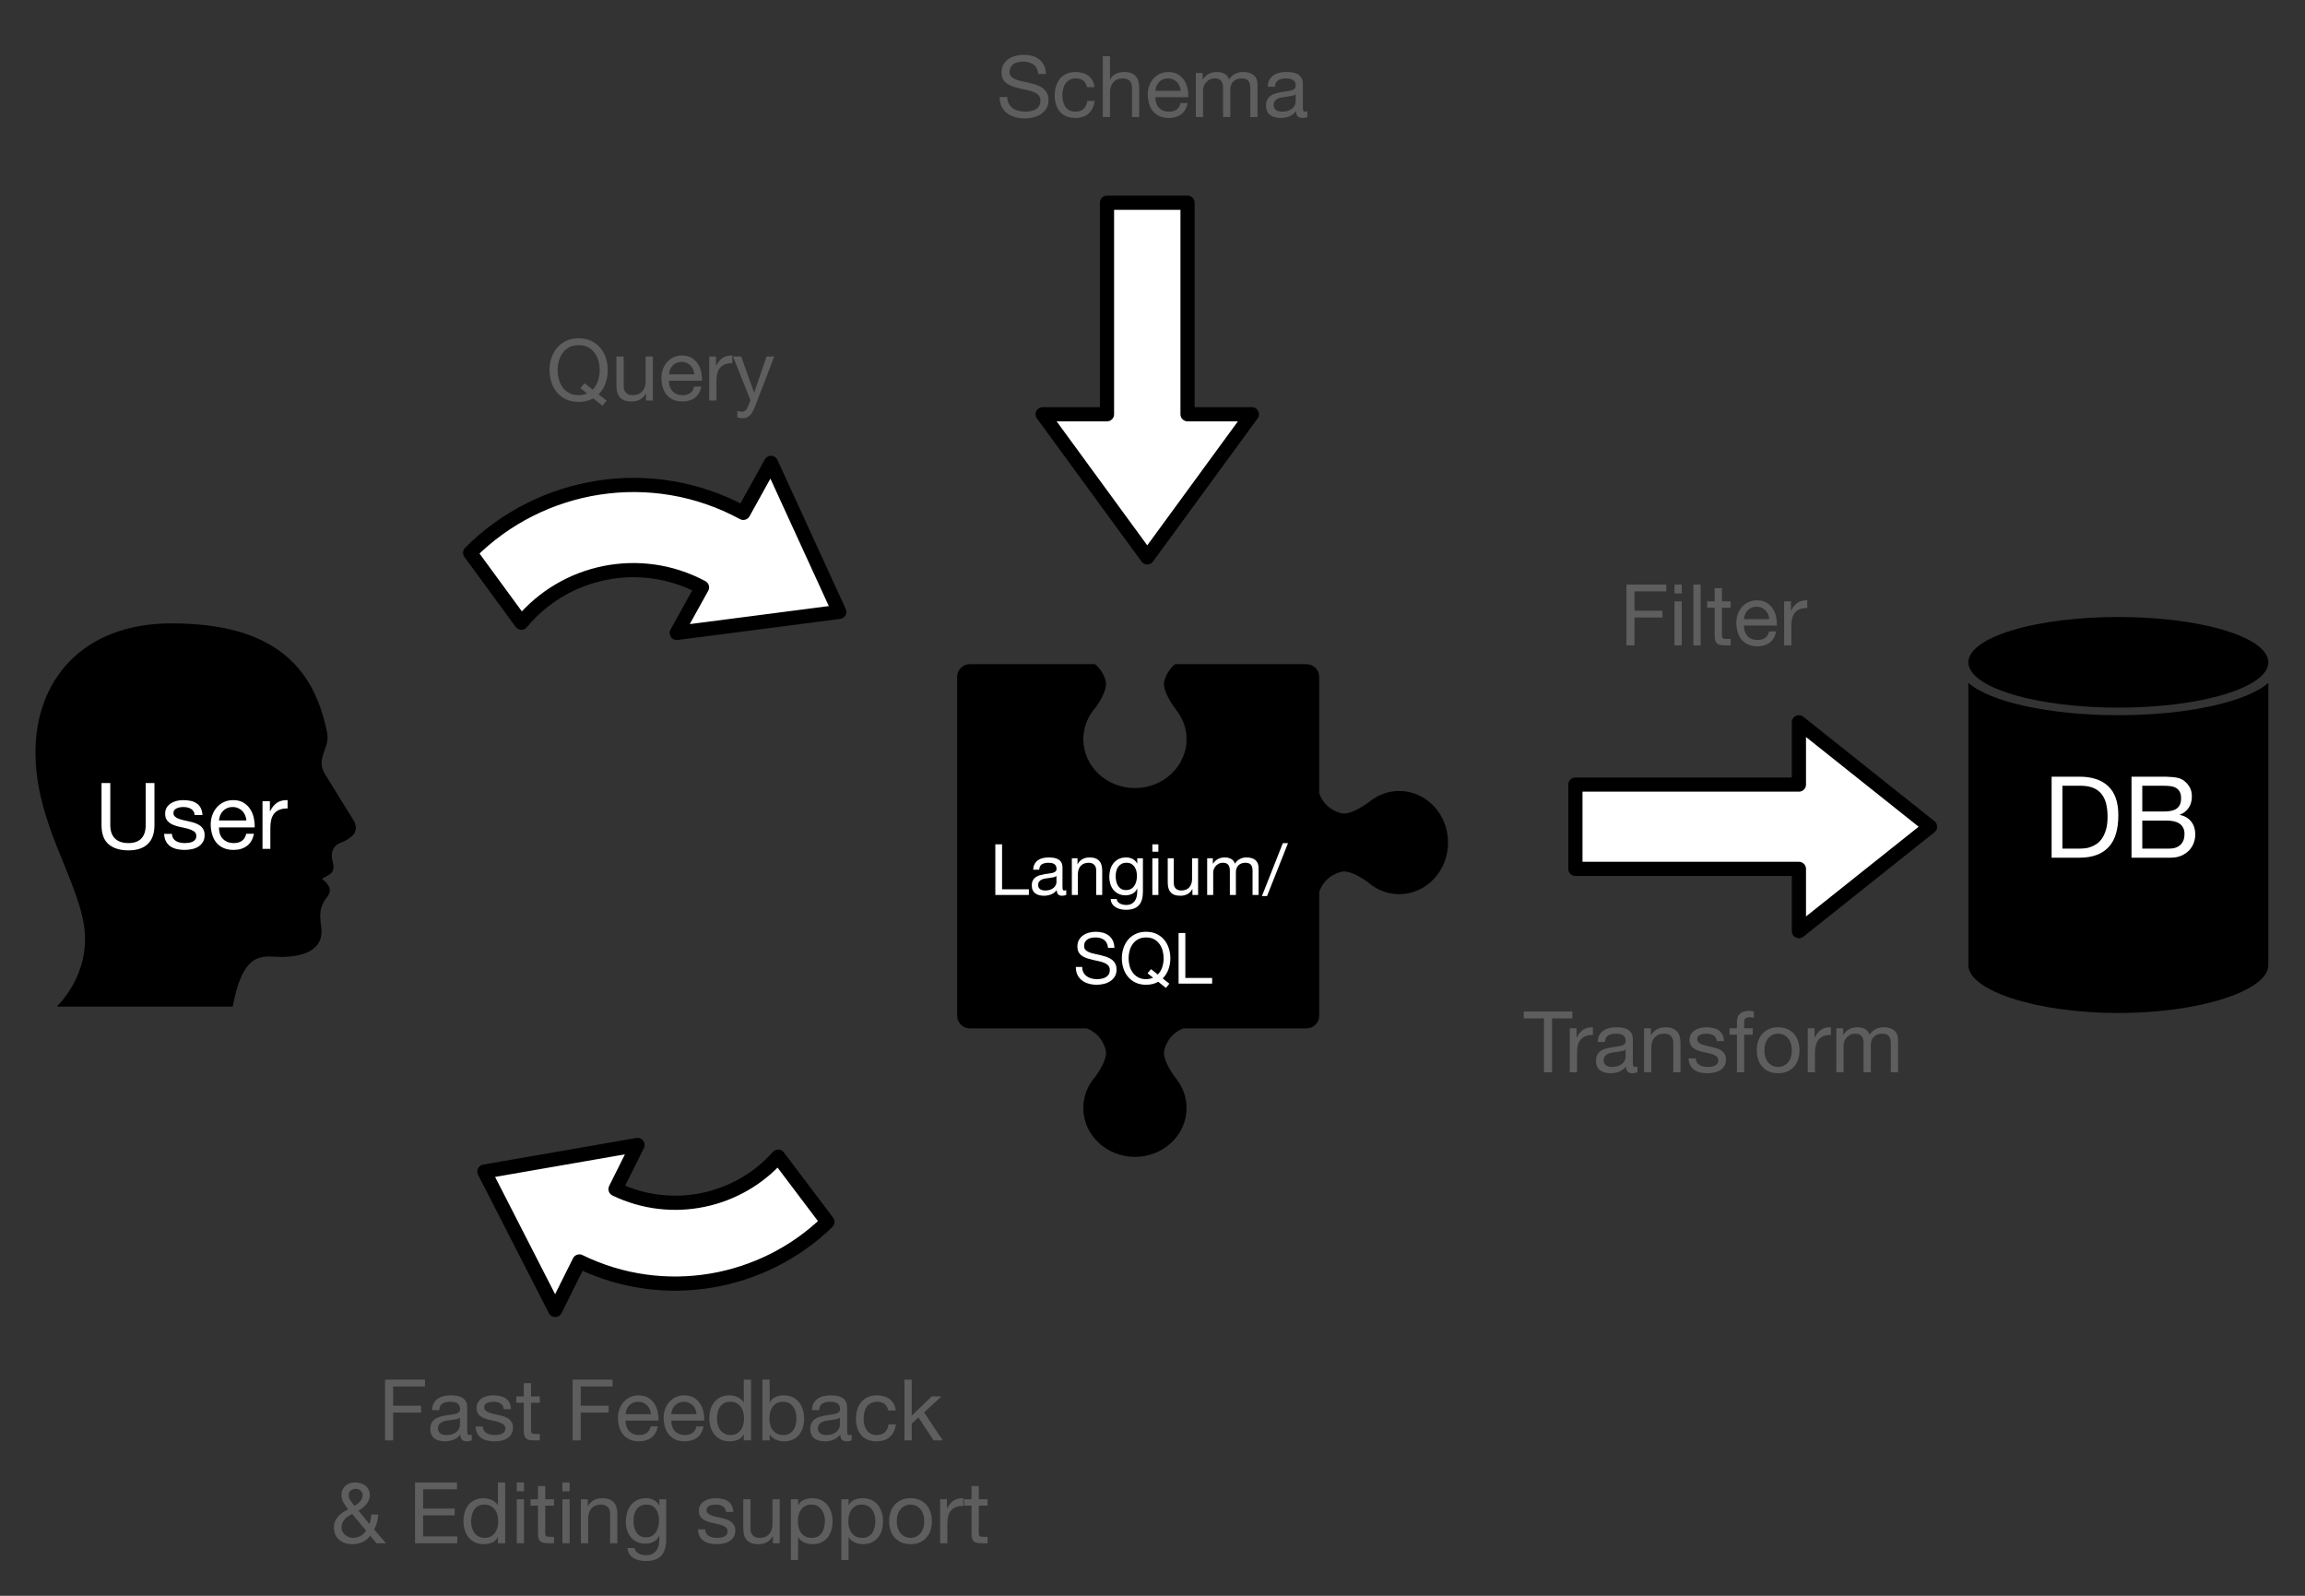 <?xml version="1.0" encoding="UTF-8" standalone="no"?>
<!DOCTYPE svg PUBLIC "-//W3C//DTD SVG 1.1//EN" "http://www.w3.org/Graphics/SVG/1.1/DTD/svg11.dtd">
<!-- Created with Vectornator (http://vectornator.io/) -->
<svg height="100%" stroke-miterlimit="10" style="fill-rule:nonzero;clip-rule:evenodd;stroke-linecap:round;stroke-linejoin:round;" version="1.1" viewBox="0 0 650 450" width="100%" xml:space="preserve" xmlns="http://www.w3.org/2000/svg" xmlns:xlink="http://www.w3.org/1999/xlink">
<rect x="0" y="0" width="650" height="450" fill="#333333" stroke="none"/>
<defs>
<clipPath id="TextBounds">
<rect height="38.896" width="47.448" x="574.552" y="211.864"/>
</clipPath>
<clipPath id="TextBounds_2">
<rect height="29.672" width="162.144" x="105.216" y="383.18"/>
</clipPath>
<clipPath id="TextBounds_3">
<rect height="29.672" width="188.832" x="91.872" y="412.18"/>
</clipPath>
<clipPath id="TextBounds_4">
<rect height="29.672" width="67.464" x="152.556" y="89.948"/>
</clipPath>
<clipPath id="TextBounds_5">
<rect height="24.56" width="86.74" x="277.617" y="233.373"/>
</clipPath>
<clipPath id="TextBounds_6">
<rect height="24.56" width="42.28" x="301.137" y="258.373"/>
</clipPath>
<clipPath id="TextBounds_7">
<rect height="29.672" width="55.872" x="455.273" y="158.985"/>
</clipPath>
<clipPath id="TextBounds_8">
<rect height="29.672" width="91.032" x="279.508" y="10"/>
</clipPath>
<clipPath id="TextBounds_9">
<rect height="32.728" width="57.392" x="25.207" y="214.381"/>
</clipPath>
<clipPath id="TextBounds_10">
<rect height="29.672" width="110.136" x="428.141" y="279.382"/>
</clipPath>
</defs>
<g id="Untitled">
<g opacity="1">
<path d="M597.368 173.986C586.543 173.986 575.72 175.231 567.461 177.727C550.943 182.72 550.943 190.813 567.461 195.806C583.98 200.799 610.757 200.799 627.275 195.806C643.793 190.813 643.793 182.72 627.275 177.727C619.016 175.231 608.193 173.986 597.368 173.986ZM555.074 192.563L555.074 272.177C555.074 279.227 574.009 285.658 597.368 285.658C620.727 285.658 639.663 279.227 639.663 272.177L639.663 192.563C633.648 197.878 616.978 201.681 597.368 201.681C577.758 201.681 561.088 197.878 555.074 192.563Z" fill="#000000" fill-rule="nonzero" opacity="1" stroke="none"/>
<g fill="#ffffff" opacity="1" stroke="none">
<path clip-path="url(#TextBounds)" d="M581.588 239.304L581.588 221.576L586.708 221.576C588.116 221.576 589.3 221.773 590.26 222.168C591.22 222.562 592.004 223.138 592.612 223.896C593.22 224.653 593.657 225.57 593.924 226.648C594.191 227.725 594.324 228.946 594.324 230.312C594.324 231.72 594.18 232.92 593.892 233.912C593.604 234.904 593.236 235.73 592.788 236.392C592.34 237.053 591.833 237.576 591.268 237.96C590.703 238.344 590.132 238.637 589.556 238.84C588.98 239.042 588.436 239.17 587.924 239.224C587.412 239.277 586.985 239.304 586.644 239.304L581.588 239.304ZM578.548 219.016L578.548 241.864L586.388 241.864C588.287 241.864 589.929 241.597 591.316 241.064C592.703 240.53 593.844 239.757 594.74 238.744C595.636 237.73 596.297 236.482 596.724 235C597.151 233.517 597.364 231.816 597.364 229.896C597.364 226.226 596.415 223.496 594.516 221.704C592.617 219.912 589.908 219.016 586.388 219.016L578.548 219.016Z"/>
<path clip-path="url(#TextBounds)" d="M604.116 228.84L604.116 221.576L610.196 221.576C610.857 221.576 611.481 221.613 612.068 221.688C612.655 221.762 613.172 221.928 613.62 222.184C614.068 222.44 614.42 222.802 614.676 223.272C614.932 223.741 615.06 224.381 615.06 225.192C615.06 226.408 614.681 227.32 613.924 227.928C613.167 228.536 611.924 228.84 610.196 228.84L604.116 228.84ZM601.076 219.016L601.076 241.864L612.116 241.864C613.247 241.864 614.244 241.677 615.108 241.304C615.972 240.93 616.697 240.44 617.284 239.832C617.871 239.224 618.313 238.525 618.612 237.736C618.911 236.946 619.06 236.136 619.06 235.304C619.06 233.896 618.687 232.701 617.94 231.72C617.193 230.738 616.116 230.098 614.708 229.8L614.708 229.736C615.796 229.309 616.633 228.653 617.22 227.768C617.807 226.882 618.1 225.832 618.1 224.616C618.1 223.464 617.839 222.493 617.316 221.704C616.793 220.914 616.159 220.296 615.412 219.848C615.071 219.634 614.66 219.474 614.18 219.368C613.7 219.261 613.183 219.181 612.628 219.128C612.073 219.074 611.513 219.042 610.948 219.032C610.383 219.021 609.855 219.016 609.364 219.016L601.076 219.016ZM604.116 239.304L604.116 231.4L611.06 231.4C611.7 231.4 612.319 231.458 612.916 231.576C613.513 231.693 614.041 231.896 614.5 232.184C614.959 232.472 615.327 232.861 615.604 233.352C615.881 233.842 616.02 234.461 616.02 235.208C616.02 236.488 615.641 237.49 614.884 238.216C614.127 238.941 613.076 239.304 611.732 239.304L604.116 239.304Z"/>
</g>
<path d="M217.419 130.535L209.61 144.624C183.714 130.579 152.434 135.949 132.582 155.872L147.024 175.597C159.234 160.832 180.517 156.296 197.962 165.637L190.84 178.485L236.67 172.547L217.419 130.535Z" fill="#ffffff" fill-rule="nonzero" opacity="1" stroke="none"/>
<path d="M217.419 130.535L209.61 144.624C183.714 130.579 152.434 135.949 132.582 155.872L147.024 175.597C159.234 160.832 180.517 156.296 197.962 165.637L190.84 178.485L236.67 172.547L217.419 130.535Z" fill="none" opacity="1" stroke="#000000" stroke-linecap="butt" stroke-linejoin="miter" stroke-width="4"/>
<path d="M233.333 344.569L219.446 326.168C208.181 338.823 189.524 342.992 173.574 335.325L179.78 322.87L136.599 330.378L156.562 369.392L163.376 355.722C187.326 367.394 215.201 362.164 233.333 344.569Z" fill="#ffffff" fill-rule="nonzero" opacity="1" stroke="none"/>
<path d="M233.333 344.569L219.446 326.168C208.181 338.823 189.524 342.992 173.574 335.325L179.78 322.87L136.599 330.378L156.562 369.392L163.376 355.722C187.326 367.394 215.201 362.164 233.333 344.569Z" fill="none" opacity="1" stroke="#000000" stroke-linecap="butt" stroke-linejoin="miter" stroke-width="4"/>
<g fill="#5e5e5e" opacity="1" stroke="none">
<path clip-path="url(#TextBounds_2)" d="M108.588 389.044L108.588 406.18L110.868 406.18L110.868 398.332L118.74 398.332L118.74 396.412L110.868 396.412L110.868 390.964L119.844 390.964L119.844 389.044L108.588 389.044Z"/>
<path clip-path="url(#TextBounds_2)" d="M133.02 406.132C132.668 406.34 132.18 406.444 131.556 406.444C131.028 406.444 130.608 406.296 130.296 406C129.984 405.704 129.828 405.22 129.828 404.548C129.268 405.22 128.616 405.704 127.872 406C127.128 406.296 126.324 406.444 125.46 406.444C124.9 406.444 124.368 406.38 123.864 406.252C123.36 406.124 122.924 405.924 122.556 405.652C122.188 405.38 121.896 405.024 121.68 404.584C121.464 404.144 121.356 403.612 121.356 402.988C121.356 402.284 121.476 401.708 121.716 401.26C121.956 400.812 122.272 400.448 122.664 400.168C123.056 399.888 123.504 399.676 124.008 399.532C124.512 399.388 125.028 399.268 125.556 399.172C126.116 399.06 126.648 398.976 127.152 398.92C127.656 398.864 128.1 398.784 128.484 398.68C128.868 398.576 129.172 398.424 129.396 398.224C129.62 398.024 129.732 397.732 129.732 397.348C129.732 396.9 129.648 396.54 129.48 396.268C129.312 395.996 129.096 395.788 128.832 395.644C128.568 395.5 128.272 395.404 127.944 395.356C127.616 395.308 127.292 395.284 126.972 395.284C126.108 395.284 125.388 395.448 124.812 395.776C124.236 396.104 123.924 396.724 123.876 397.636L121.836 397.636C121.868 396.868 122.028 396.22 122.316 395.692C122.604 395.164 122.988 394.736 123.468 394.408C123.948 394.08 124.496 393.844 125.112 393.7C125.728 393.556 126.388 393.484 127.092 393.484C127.652 393.484 128.208 393.524 128.76 393.604C129.312 393.684 129.812 393.848 130.26 394.096C130.708 394.344 131.068 394.692 131.34 395.14C131.612 395.588 131.748 396.172 131.748 396.892L131.748 403.276C131.748 403.756 131.776 404.108 131.832 404.332C131.888 404.556 132.076 404.668 132.396 404.668C132.572 404.668 132.78 404.628 133.02 404.548L133.02 406.132ZM129.708 399.772C129.452 399.964 129.116 400.104 128.7 400.192C128.284 400.28 127.848 400.352 127.392 400.408C126.936 400.464 126.476 400.528 126.012 400.6C125.548 400.672 125.132 400.788 124.764 400.948C124.396 401.108 124.096 401.336 123.864 401.632C123.632 401.928 123.516 402.332 123.516 402.844C123.516 403.18 123.584 403.464 123.72 403.696C123.856 403.928 124.032 404.116 124.248 404.26C124.464 404.404 124.716 404.508 125.004 404.572C125.292 404.636 125.596 404.668 125.916 404.668C126.588 404.668 127.164 404.576 127.644 404.392C128.124 404.208 128.516 403.976 128.82 403.696C129.124 403.416 129.348 403.112 129.492 402.784C129.636 402.456 129.708 402.148 129.708 401.86L129.708 399.772Z"/>
<path clip-path="url(#TextBounds_2)" d="M136.164 402.268L134.124 402.268C134.156 403.036 134.316 403.688 134.604 404.224C134.892 404.76 135.276 405.192 135.756 405.52C136.236 405.848 136.788 406.084 137.412 406.228C138.036 406.372 138.692 406.444 139.38 406.444C140.004 406.444 140.632 406.384 141.264 406.264C141.896 406.144 142.464 405.932 142.968 405.628C143.472 405.324 143.88 404.924 144.192 404.428C144.504 403.932 144.66 403.308 144.66 402.556C144.66 401.964 144.544 401.468 144.312 401.068C144.08 400.668 143.776 400.336 143.4 400.072C143.024 399.808 142.592 399.596 142.104 399.436C141.616 399.276 141.116 399.14 140.604 399.028C140.124 398.916 139.644 398.808 139.164 398.704C138.684 398.6 138.252 398.472 137.868 398.32C137.484 398.168 137.168 397.976 136.92 397.744C136.672 397.512 136.548 397.22 136.548 396.868C136.548 396.548 136.628 396.288 136.788 396.088C136.948 395.888 137.156 395.728 137.412 395.608C137.668 395.488 137.952 395.404 138.264 395.356C138.576 395.308 138.884 395.284 139.188 395.284C139.524 395.284 139.856 395.32 140.184 395.392C140.512 395.464 140.812 395.58 141.084 395.74C141.356 395.9 141.58 396.112 141.756 396.376C141.932 396.64 142.036 396.972 142.068 397.372L144.108 397.372C144.06 396.62 143.9 395.992 143.628 395.488C143.356 394.984 142.992 394.584 142.536 394.288C142.08 393.992 141.556 393.784 140.964 393.664C140.372 393.544 139.724 393.484 139.02 393.484C138.476 393.484 137.928 393.552 137.376 393.688C136.824 393.824 136.328 394.032 135.888 394.312C135.448 394.592 135.088 394.956 134.808 395.404C134.528 395.852 134.388 396.388 134.388 397.012C134.388 397.812 134.588 398.436 134.988 398.884C135.388 399.332 135.888 399.68 136.488 399.928C137.088 400.176 137.74 400.368 138.444 400.504C139.148 400.64 139.8 400.792 140.4 400.96C141 401.128 141.5 401.348 141.9 401.62C142.3 401.892 142.5 402.292 142.5 402.82C142.5 403.204 142.404 403.52 142.212 403.768C142.02 404.016 141.776 404.204 141.48 404.332C141.184 404.46 140.86 404.548 140.508 404.596C140.156 404.644 139.82 404.668 139.5 404.668C139.084 404.668 138.68 404.628 138.288 404.548C137.896 404.468 137.544 404.336 137.232 404.152C136.92 403.968 136.668 403.72 136.476 403.408C136.284 403.096 136.18 402.716 136.164 402.268Z"/>
<path clip-path="url(#TextBounds_2)" d="M149.748 393.772L149.748 390.052L147.708 390.052L147.708 393.772L145.596 393.772L145.596 395.572L147.708 395.572L147.708 403.468C147.708 404.044 147.764 404.508 147.876 404.86C147.988 405.212 148.16 405.484 148.392 405.676C148.624 405.868 148.928 406 149.304 406.072C149.68 406.144 150.132 406.18 150.66 406.18L152.22 406.18L152.22 404.38L151.284 404.38C150.964 404.38 150.704 404.368 150.504 404.344C150.304 404.32 150.148 404.268 150.036 404.188C149.924 404.108 149.848 403.996 149.808 403.852C149.768 403.708 149.748 403.516 149.748 403.276L149.748 395.572L152.22 395.572L152.22 393.772L149.748 393.772Z"/>
<path clip-path="url(#TextBounds_2)" d="M161.484 389.044L161.484 406.18L163.764 406.18L163.764 398.332L171.636 398.332L171.636 396.412L163.764 396.412L163.764 390.964L172.74 390.964L172.74 389.044L161.484 389.044Z"/>
<path clip-path="url(#TextBounds_2)" d="M183.54 398.788L176.412 398.788C176.444 398.308 176.548 397.856 176.724 397.432C176.9 397.008 177.14 396.636 177.444 396.316C177.748 395.996 178.112 395.744 178.536 395.56C178.96 395.376 179.436 395.284 179.964 395.284C180.476 395.284 180.944 395.376 181.368 395.56C181.792 395.744 182.16 395.992 182.472 396.304C182.784 396.616 183.032 396.988 183.216 397.42C183.4 397.852 183.508 398.308 183.54 398.788ZM185.508 402.244L183.492 402.244C183.316 403.06 182.952 403.668 182.4 404.068C181.848 404.468 181.14 404.668 180.276 404.668C179.604 404.668 179.02 404.556 178.524 404.332C178.028 404.108 177.62 403.808 177.3 403.432C176.98 403.056 176.748 402.624 176.604 402.136C176.46 401.648 176.396 401.132 176.412 400.588L185.7 400.588C185.732 399.836 185.664 399.044 185.496 398.212C185.328 397.38 185.024 396.612 184.584 395.908C184.144 395.204 183.56 394.624 182.832 394.168C182.104 393.712 181.188 393.484 180.084 393.484C179.236 393.484 178.456 393.644 177.744 393.964C177.032 394.284 176.416 394.732 175.896 395.308C175.376 395.884 174.972 396.564 174.684 397.348C174.396 398.132 174.252 398.996 174.252 399.94C174.284 400.884 174.424 401.756 174.672 402.556C174.92 403.356 175.292 404.044 175.788 404.62C176.284 405.196 176.896 405.644 177.624 405.964C178.352 406.284 179.212 406.444 180.204 406.444C181.612 406.444 182.78 406.092 183.708 405.388C184.636 404.684 185.236 403.636 185.508 402.244Z"/>
<path clip-path="url(#TextBounds_2)" d="M196.428 398.788L189.3 398.788C189.332 398.308 189.436 397.856 189.612 397.432C189.788 397.008 190.028 396.636 190.332 396.316C190.636 395.996 191 395.744 191.424 395.56C191.848 395.376 192.324 395.284 192.852 395.284C193.364 395.284 193.832 395.376 194.256 395.56C194.68 395.744 195.048 395.992 195.36 396.304C195.672 396.616 195.92 396.988 196.104 397.42C196.288 397.852 196.396 398.308 196.428 398.788ZM198.396 402.244L196.38 402.244C196.204 403.06 195.84 403.668 195.288 404.068C194.736 404.468 194.028 404.668 193.164 404.668C192.492 404.668 191.908 404.556 191.412 404.332C190.916 404.108 190.508 403.808 190.188 403.432C189.868 403.056 189.636 402.624 189.492 402.136C189.348 401.648 189.284 401.132 189.3 400.588L198.588 400.588C198.62 399.836 198.552 399.044 198.384 398.212C198.216 397.38 197.912 396.612 197.472 395.908C197.032 395.204 196.448 394.624 195.72 394.168C194.992 393.712 194.076 393.484 192.972 393.484C192.124 393.484 191.344 393.644 190.632 393.964C189.92 394.284 189.304 394.732 188.784 395.308C188.264 395.884 187.86 396.564 187.572 397.348C187.284 398.132 187.14 398.996 187.14 399.94C187.172 400.884 187.312 401.756 187.56 402.556C187.808 403.356 188.18 404.044 188.676 404.62C189.172 405.196 189.784 405.644 190.512 405.964C191.24 406.284 192.1 406.444 193.092 406.444C194.5 406.444 195.668 406.092 196.596 405.388C197.524 404.684 198.124 403.636 198.396 402.244Z"/>
<path clip-path="url(#TextBounds_2)" d="M202.188 400.084C202.188 399.476 202.252 398.884 202.38 398.308C202.508 397.732 202.716 397.22 203.004 396.772C203.292 396.324 203.676 395.964 204.156 395.692C204.636 395.42 205.22 395.284 205.908 395.284C206.612 395.284 207.212 395.416 207.708 395.68C208.204 395.944 208.608 396.292 208.92 396.724C209.232 397.156 209.46 397.656 209.604 398.224C209.748 398.792 209.82 399.38 209.82 399.988C209.82 400.564 209.752 401.132 209.616 401.692C209.48 402.252 209.26 402.752 208.956 403.192C208.652 403.632 208.26 403.988 207.78 404.26C207.3 404.532 206.716 404.668 206.028 404.668C205.372 404.668 204.8 404.54 204.312 404.284C203.824 404.028 203.424 403.684 203.112 403.252C202.8 402.82 202.568 402.328 202.416 401.776C202.264 401.224 202.188 400.66 202.188 400.084ZM211.788 406.18L211.788 389.044L209.748 389.044L209.748 395.428L209.7 395.428C209.476 395.06 209.2 394.752 208.872 394.504C208.544 394.256 208.196 394.056 207.828 393.904C207.46 393.752 207.092 393.644 206.724 393.58C206.356 393.516 206.012 393.484 205.692 393.484C204.748 393.484 203.92 393.656 203.208 394C202.496 394.344 201.904 394.808 201.432 395.392C200.96 395.976 200.608 396.66 200.376 397.444C200.144 398.228 200.028 399.06 200.028 399.94C200.028 400.82 200.148 401.652 200.388 402.436C200.628 403.22 200.984 403.908 201.456 404.5C201.928 405.092 202.52 405.564 203.232 405.916C203.944 406.268 204.78 406.444 205.74 406.444C206.604 406.444 207.396 406.292 208.116 405.988C208.836 405.684 209.364 405.188 209.7 404.5L209.748 404.5L209.748 406.18L211.788 406.18Z"/>
<path clip-path="url(#TextBounds_2)" d="M215.004 389.044L215.004 406.18L217.044 406.18L217.044 404.524L217.092 404.524C217.316 404.892 217.592 405.2 217.92 405.448C218.248 405.696 218.596 405.892 218.964 406.036C219.332 406.18 219.704 406.284 220.08 406.348C220.456 406.412 220.796 406.444 221.1 406.444C222.044 406.444 222.872 406.276 223.584 405.94C224.296 405.604 224.888 405.144 225.36 404.56C225.832 403.976 226.184 403.292 226.416 402.508C226.648 401.724 226.764 400.892 226.764 400.012C226.764 399.132 226.644 398.3 226.404 397.516C226.164 396.732 225.808 396.04 225.336 395.44C224.864 394.84 224.272 394.364 223.56 394.012C222.848 393.66 222.012 393.484 221.052 393.484C220.188 393.484 219.396 393.64 218.676 393.952C217.956 394.264 217.428 394.764 217.092 395.452L217.044 395.452L217.044 389.044L215.004 389.044ZM224.604 399.868C224.604 400.476 224.54 401.068 224.412 401.644C224.284 402.22 224.076 402.732 223.788 403.18C223.5 403.628 223.12 403.988 222.648 404.26C222.176 404.532 221.588 404.668 220.884 404.668C220.18 404.668 219.58 404.536 219.084 404.272C218.588 404.008 218.184 403.66 217.872 403.228C217.56 402.796 217.332 402.296 217.188 401.728C217.044 401.16 216.972 400.572 216.972 399.964C216.972 399.388 217.04 398.82 217.176 398.26C217.312 397.7 217.532 397.2 217.836 396.76C218.14 396.32 218.532 395.964 219.012 395.692C219.492 395.42 220.076 395.284 220.764 395.284C221.42 395.284 221.992 395.412 222.48 395.668C222.968 395.924 223.368 396.268 223.68 396.7C223.992 397.132 224.224 397.624 224.376 398.176C224.528 398.728 224.604 399.292 224.604 399.868Z"/>
<path clip-path="url(#TextBounds_2)" d="M240.156 406.132C239.804 406.34 239.316 406.444 238.692 406.444C238.164 406.444 237.744 406.296 237.432 406C237.12 405.704 236.964 405.22 236.964 404.548C236.404 405.22 235.752 405.704 235.008 406C234.264 406.296 233.46 406.444 232.596 406.444C232.036 406.444 231.504 406.38 231 406.252C230.496 406.124 230.06 405.924 229.692 405.652C229.324 405.38 229.032 405.024 228.816 404.584C228.6 404.144 228.492 403.612 228.492 402.988C228.492 402.284 228.612 401.708 228.852 401.26C229.092 400.812 229.408 400.448 229.8 400.168C230.192 399.888 230.64 399.676 231.144 399.532C231.648 399.388 232.164 399.268 232.692 399.172C233.252 399.06 233.784 398.976 234.288 398.92C234.792 398.864 235.236 398.784 235.62 398.68C236.004 398.576 236.308 398.424 236.532 398.224C236.756 398.024 236.868 397.732 236.868 397.348C236.868 396.9 236.784 396.54 236.616 396.268C236.448 395.996 236.232 395.788 235.968 395.644C235.704 395.5 235.408 395.404 235.08 395.356C234.752 395.308 234.428 395.284 234.108 395.284C233.244 395.284 232.524 395.448 231.948 395.776C231.372 396.104 231.06 396.724 231.012 397.636L228.972 397.636C229.004 396.868 229.164 396.22 229.452 395.692C229.74 395.164 230.124 394.736 230.604 394.408C231.084 394.08 231.632 393.844 232.248 393.7C232.864 393.556 233.524 393.484 234.228 393.484C234.788 393.484 235.344 393.524 235.896 393.604C236.448 393.684 236.948 393.848 237.396 394.096C237.844 394.344 238.204 394.692 238.476 395.14C238.748 395.588 238.884 396.172 238.884 396.892L238.884 403.276C238.884 403.756 238.912 404.108 238.968 404.332C239.024 404.556 239.212 404.668 239.532 404.668C239.708 404.668 239.916 404.628 240.156 404.548L240.156 406.132ZM236.844 399.772C236.588 399.964 236.252 400.104 235.836 400.192C235.42 400.28 234.984 400.352 234.528 400.408C234.072 400.464 233.612 400.528 233.148 400.6C232.684 400.672 232.268 400.788 231.9 400.948C231.532 401.108 231.232 401.336 231 401.632C230.768 401.928 230.652 402.332 230.652 402.844C230.652 403.18 230.72 403.464 230.856 403.696C230.992 403.928 231.168 404.116 231.384 404.26C231.6 404.404 231.852 404.508 232.14 404.572C232.428 404.636 232.732 404.668 233.052 404.668C233.724 404.668 234.3 404.576 234.78 404.392C235.26 404.208 235.652 403.976 235.956 403.696C236.26 403.416 236.484 403.112 236.628 402.784C236.772 402.456 236.844 402.148 236.844 401.86L236.844 399.772Z"/>
<path clip-path="url(#TextBounds_2)" d="M250.476 397.756L252.588 397.756C252.508 397.02 252.316 396.384 252.012 395.848C251.708 395.312 251.32 394.868 250.848 394.516C250.376 394.164 249.832 393.904 249.216 393.736C248.6 393.568 247.94 393.484 247.236 393.484C246.26 393.484 245.404 393.656 244.668 394C243.932 394.344 243.32 394.816 242.832 395.416C242.344 396.016 241.98 396.72 241.74 397.528C241.5 398.336 241.38 399.204 241.38 400.132C241.38 401.06 241.504 401.912 241.752 402.688C242 403.464 242.368 404.132 242.856 404.692C243.344 405.252 243.952 405.684 244.68 405.988C245.408 406.292 246.244 406.444 247.188 406.444C248.772 406.444 250.024 406.028 250.944 405.196C251.864 404.364 252.436 403.18 252.66 401.644L250.572 401.644C250.444 402.604 250.096 403.348 249.528 403.876C248.96 404.404 248.172 404.668 247.164 404.668C246.524 404.668 245.972 404.54 245.508 404.284C245.044 404.028 244.668 403.688 244.38 403.264C244.092 402.84 243.88 402.356 243.744 401.812C243.608 401.268 243.54 400.708 243.54 400.132C243.54 399.508 243.604 398.904 243.732 398.32C243.86 397.736 244.072 397.22 244.368 396.772C244.664 396.324 245.06 395.964 245.556 395.692C246.052 395.42 246.668 395.284 247.404 395.284C248.268 395.284 248.956 395.5 249.468 395.932C249.98 396.364 250.316 396.972 250.476 397.756Z"/>
<path clip-path="url(#TextBounds_2)" d="M255.06 389.044L255.06 406.18L257.1 406.18L257.1 401.476L259.02 399.7L263.268 406.18L265.86 406.18L260.58 398.284L265.5 393.772L262.764 393.772L257.1 399.196L257.1 389.044L255.06 389.044Z"/>
</g>
<g fill="#5e5e5e" opacity="1" stroke="none">
<path clip-path="url(#TextBounds_3)" d="M99.972 424.644C99.78 424.404 99.588 424.164 99.396 423.924C99.204 423.684 99.028 423.44 98.868 423.192C98.708 422.944 98.576 422.692 98.472 422.436C98.368 422.18 98.316 421.924 98.316 421.668C98.316 421.044 98.524 420.584 98.94 420.288C99.356 419.992 99.804 419.844 100.284 419.844C100.892 419.844 101.372 420.024 101.724 420.384C102.076 420.744 102.252 421.172 102.252 421.668C102.252 422.036 102.18 422.368 102.036 422.664C101.892 422.96 101.708 423.228 101.484 423.468C101.26 423.708 101.012 423.924 100.74 424.116C100.468 424.308 100.212 424.484 99.972 424.644ZM104.364 433.044L106.188 435.18L108.852 435.18L105.516 431.316C105.692 430.932 105.844 430.592 105.972 430.296C106.1 430 106.208 429.7 106.296 429.396C106.384 429.092 106.456 428.76 106.512 428.4C106.568 428.04 106.62 427.604 106.668 427.092L104.724 427.092C104.676 427.972 104.492 428.86 104.172 429.756L101.076 425.988C101.492 425.748 101.892 425.48 102.276 425.184C102.66 424.888 103.004 424.556 103.308 424.188C103.612 423.82 103.852 423.416 104.028 422.976C104.204 422.536 104.292 422.06 104.292 421.548C104.292 420.972 104.176 420.464 103.944 420.024C103.712 419.584 103.404 419.216 103.02 418.92C102.636 418.624 102.192 418.404 101.688 418.26C101.184 418.116 100.668 418.044 100.14 418.044C99.516 418.044 98.964 418.14 98.484 418.332C98.004 418.524 97.6 418.784 97.272 419.112C96.944 419.44 96.696 419.816 96.528 420.24C96.36 420.664 96.276 421.108 96.276 421.572C96.276 422.004 96.328 422.392 96.432 422.736C96.536 423.08 96.68 423.408 96.864 423.72C97.048 424.032 97.252 424.34 97.476 424.644C97.7 424.948 97.932 425.268 98.172 425.604C97.628 425.892 97.112 426.2 96.624 426.528C96.136 426.856 95.712 427.224 95.352 427.632C94.992 428.04 94.704 428.5 94.488 429.012C94.272 429.524 94.164 430.116 94.164 430.788C94.164 431.14 94.224 431.58 94.344 432.108C94.464 432.636 94.716 433.148 95.1 433.644C95.484 434.14 96.028 434.564 96.732 434.916C97.436 435.268 98.364 435.444 99.516 435.444C100.46 435.444 101.376 435.244 102.264 434.844C103.152 434.444 103.852 433.844 104.364 433.044ZM99.3 426.9L103.236 431.628C102.82 432.252 102.304 432.748 101.688 433.116C101.072 433.484 100.372 433.668 99.588 433.668C99.172 433.668 98.768 433.596 98.376 433.452C97.984 433.308 97.636 433.112 97.332 432.864C97.028 432.616 96.784 432.312 96.6 431.952C96.416 431.592 96.324 431.196 96.324 430.764C96.324 430.252 96.404 429.808 96.564 429.432C96.724 429.056 96.94 428.716 97.212 428.412C97.484 428.108 97.8 427.836 98.16 427.596C98.52 427.356 98.9 427.124 99.3 426.9Z"/>
<path clip-path="url(#TextBounds_3)" d="M117.036 418.044L117.036 435.18L128.94 435.18L128.94 433.26L119.316 433.26L119.316 427.332L128.22 427.332L128.22 425.412L119.316 425.412L119.316 419.964L128.868 419.964L128.868 418.044L117.036 418.044Z"/>
<path clip-path="url(#TextBounds_3)" d="M132.852 429.084C132.852 428.476 132.916 427.884 133.044 427.308C133.172 426.732 133.38 426.22 133.668 425.772C133.956 425.324 134.34 424.964 134.82 424.692C135.3 424.42 135.884 424.284 136.572 424.284C137.276 424.284 137.876 424.416 138.372 424.68C138.868 424.944 139.272 425.292 139.584 425.724C139.896 426.156 140.124 426.656 140.268 427.224C140.412 427.792 140.484 428.38 140.484 428.988C140.484 429.564 140.416 430.132 140.28 430.692C140.144 431.252 139.924 431.752 139.62 432.192C139.316 432.632 138.924 432.988 138.444 433.26C137.964 433.532 137.38 433.668 136.692 433.668C136.036 433.668 135.464 433.54 134.976 433.284C134.488 433.028 134.088 432.684 133.776 432.252C133.464 431.82 133.232 431.328 133.08 430.776C132.928 430.224 132.852 429.66 132.852 429.084ZM142.452 435.18L142.452 418.044L140.412 418.044L140.412 424.428L140.364 424.428C140.14 424.06 139.864 423.752 139.536 423.504C139.208 423.256 138.86 423.056 138.492 422.904C138.124 422.752 137.756 422.644 137.388 422.58C137.02 422.516 136.676 422.484 136.356 422.484C135.412 422.484 134.584 422.656 133.872 423C133.16 423.344 132.568 423.808 132.096 424.392C131.624 424.976 131.272 425.66 131.04 426.444C130.808 427.228 130.692 428.06 130.692 428.94C130.692 429.82 130.812 430.652 131.052 431.436C131.292 432.22 131.648 432.908 132.12 433.5C132.592 434.092 133.184 434.564 133.896 434.916C134.608 435.268 135.444 435.444 136.404 435.444C137.268 435.444 138.06 435.292 138.78 434.988C139.5 434.684 140.028 434.188 140.364 433.5L140.412 433.5L140.412 435.18L142.452 435.18Z"/>
<path clip-path="url(#TextBounds_3)" d="M147.756 420.54L147.756 418.044L145.716 418.044L145.716 420.54L147.756 420.54ZM145.716 422.772L145.716 435.18L147.756 435.18L147.756 422.772L145.716 422.772Z"/>
<path clip-path="url(#TextBounds_3)" d="M153.756 422.772L153.756 419.052L151.716 419.052L151.716 422.772L149.604 422.772L149.604 424.572L151.716 424.572L151.716 432.468C151.716 433.044 151.772 433.508 151.884 433.86C151.996 434.212 152.168 434.484 152.4 434.676C152.632 434.868 152.936 435 153.312 435.072C153.688 435.144 154.14 435.18 154.668 435.18L156.228 435.18L156.228 433.38L155.292 433.38C154.972 433.38 154.712 433.368 154.512 433.344C154.312 433.32 154.156 433.268 154.044 433.188C153.932 433.108 153.856 432.996 153.816 432.852C153.776 432.708 153.756 432.516 153.756 432.276L153.756 424.572L156.228 424.572L156.228 422.772L153.756 422.772Z"/>
<path clip-path="url(#TextBounds_3)" d="M160.644 420.54L160.644 418.044L158.604 418.044L158.604 420.54L160.644 420.54ZM158.604 422.772L158.604 435.18L160.644 435.18L160.644 422.772L158.604 422.772Z"/>
<path clip-path="url(#TextBounds_3)" d="M163.812 422.772L163.812 435.18L165.852 435.18L165.852 428.172C165.852 427.612 165.928 427.096 166.08 426.624C166.232 426.152 166.46 425.74 166.764 425.388C167.068 425.036 167.448 424.764 167.904 424.572C168.36 424.38 168.9 424.284 169.524 424.284C170.308 424.284 170.924 424.508 171.372 424.956C171.82 425.404 172.044 426.012 172.044 426.78L172.044 435.18L174.084 435.18L174.084 427.02C174.084 426.348 174.016 425.736 173.88 425.184C173.744 424.632 173.508 424.156 173.172 423.756C172.836 423.356 172.396 423.044 171.852 422.82C171.308 422.596 170.628 422.484 169.812 422.484C167.972 422.484 166.628 423.236 165.78 424.74L165.732 424.74L165.732 422.772L163.812 422.772Z"/>
<path clip-path="url(#TextBounds_3)" d="M187.86 434.124L187.86 422.772L185.94 422.772L185.94 424.548L185.916 424.548C185.548 423.86 185.036 423.344 184.38 423C183.724 422.656 183.004 422.484 182.22 422.484C181.148 422.484 180.244 422.688 179.508 423.096C178.772 423.504 178.18 424.024 177.732 424.656C177.284 425.288 176.964 425.992 176.772 426.768C176.58 427.544 176.484 428.3 176.484 429.036C176.484 429.884 176.6 430.688 176.832 431.448C177.064 432.208 177.412 432.872 177.876 433.44C178.34 434.008 178.916 434.46 179.604 434.796C180.292 435.132 181.1 435.3 182.028 435.3C182.828 435.3 183.584 435.12 184.296 434.76C185.008 434.4 185.54 433.836 185.892 433.068L185.94 433.068L185.94 433.884C185.94 434.572 185.872 435.204 185.736 435.78C185.6 436.356 185.38 436.848 185.076 437.256C184.772 437.664 184.388 437.984 183.924 438.216C183.46 438.448 182.892 438.564 182.22 438.564C181.884 438.564 181.532 438.528 181.164 438.456C180.796 438.384 180.456 438.268 180.144 438.108C179.832 437.948 179.568 437.74 179.352 437.484C179.136 437.228 179.02 436.916 179.004 436.548L176.964 436.548C176.996 437.22 177.172 437.788 177.492 438.252C177.812 438.716 178.216 439.092 178.704 439.38C179.192 439.668 179.736 439.876 180.336 440.004C180.936 440.132 181.524 440.196 182.1 440.196C184.084 440.196 185.54 439.692 186.468 438.684C187.396 437.676 187.86 436.156 187.86 434.124ZM182.148 433.524C181.476 433.524 180.916 433.384 180.468 433.104C180.02 432.824 179.66 432.456 179.388 432C179.116 431.544 178.924 431.036 178.812 430.476C178.7 429.916 178.644 429.356 178.644 428.796C178.644 428.204 178.712 427.636 178.848 427.092C178.984 426.548 179.2 426.068 179.496 425.652C179.792 425.236 180.172 424.904 180.636 424.656C181.1 424.408 181.66 424.284 182.316 424.284C182.956 424.284 183.5 424.412 183.948 424.668C184.396 424.924 184.76 425.264 185.04 425.688C185.32 426.112 185.524 426.588 185.652 427.116C185.78 427.644 185.844 428.18 185.844 428.724C185.844 429.3 185.776 429.876 185.64 430.452C185.504 431.028 185.292 431.544 185.004 432C184.716 432.456 184.336 432.824 183.864 433.104C183.392 433.384 182.82 433.524 182.148 433.524Z"/>
<path clip-path="url(#TextBounds_3)" d="M198.852 431.268L196.812 431.268C196.844 432.036 197.004 432.688 197.292 433.224C197.58 433.76 197.964 434.192 198.444 434.52C198.924 434.848 199.476 435.084 200.1 435.228C200.724 435.372 201.38 435.444 202.068 435.444C202.692 435.444 203.32 435.384 203.952 435.264C204.584 435.144 205.152 434.932 205.656 434.628C206.16 434.324 206.568 433.924 206.88 433.428C207.192 432.932 207.348 432.308 207.348 431.556C207.348 430.964 207.232 430.468 207 430.068C206.768 429.668 206.464 429.336 206.088 429.072C205.712 428.808 205.28 428.596 204.792 428.436C204.304 428.276 203.804 428.14 203.292 428.028C202.812 427.916 202.332 427.808 201.852 427.704C201.372 427.6 200.94 427.472 200.556 427.32C200.172 427.168 199.856 426.976 199.608 426.744C199.36 426.512 199.236 426.22 199.236 425.868C199.236 425.548 199.316 425.288 199.476 425.088C199.636 424.888 199.844 424.728 200.1 424.608C200.356 424.488 200.64 424.404 200.952 424.356C201.264 424.308 201.572 424.284 201.876 424.284C202.212 424.284 202.544 424.32 202.872 424.392C203.2 424.464 203.5 424.58 203.772 424.74C204.044 424.9 204.268 425.112 204.444 425.376C204.62 425.64 204.724 425.972 204.756 426.372L206.796 426.372C206.748 425.62 206.588 424.992 206.316 424.488C206.044 423.984 205.68 423.584 205.224 423.288C204.768 422.992 204.244 422.784 203.652 422.664C203.06 422.544 202.412 422.484 201.708 422.484C201.164 422.484 200.616 422.552 200.064 422.688C199.512 422.824 199.016 423.032 198.576 423.312C198.136 423.592 197.776 423.956 197.496 424.404C197.216 424.852 197.076 425.388 197.076 426.012C197.076 426.812 197.276 427.436 197.676 427.884C198.076 428.332 198.576 428.68 199.176 428.928C199.776 429.176 200.428 429.368 201.132 429.504C201.836 429.64 202.488 429.792 203.088 429.96C203.688 430.128 204.188 430.348 204.588 430.62C204.988 430.892 205.188 431.292 205.188 431.82C205.188 432.204 205.092 432.52 204.9 432.768C204.708 433.016 204.464 433.204 204.168 433.332C203.872 433.46 203.548 433.548 203.196 433.596C202.844 433.644 202.508 433.668 202.188 433.668C201.772 433.668 201.368 433.628 200.976 433.548C200.584 433.468 200.232 433.336 199.92 433.152C199.608 432.968 199.356 432.72 199.164 432.408C198.972 432.096 198.868 431.716 198.852 431.268Z"/>
<path clip-path="url(#TextBounds_3)" d="M219.876 435.18L219.876 422.772L217.836 422.772L217.836 429.78C217.836 430.34 217.76 430.856 217.608 431.328C217.456 431.8 217.228 432.212 216.924 432.564C216.62 432.916 216.24 433.188 215.784 433.38C215.328 433.572 214.788 433.668 214.164 433.668C213.38 433.668 212.764 433.444 212.316 432.996C211.868 432.548 211.644 431.94 211.644 431.172L211.644 422.772L209.604 422.772L209.604 430.932C209.604 431.604 209.672 432.216 209.808 432.768C209.944 433.32 210.18 433.796 210.516 434.196C210.852 434.596 211.292 434.904 211.836 435.12C212.38 435.336 213.06 435.444 213.876 435.444C214.788 435.444 215.58 435.264 216.252 434.904C216.924 434.544 217.476 433.98 217.908 433.212L217.956 433.212L217.956 435.18L219.876 435.18Z"/>
<path clip-path="url(#TextBounds_3)" d="M223.02 422.772L223.02 439.908L225.06 439.908L225.06 433.524L225.108 433.524C225.332 433.892 225.608 434.2 225.936 434.448C226.264 434.696 226.612 434.892 226.98 435.036C227.348 435.18 227.72 435.284 228.096 435.348C228.472 435.412 228.812 435.444 229.116 435.444C230.06 435.444 230.888 435.276 231.6 434.94C232.312 434.604 232.904 434.144 233.376 433.56C233.848 432.976 234.2 432.292 234.432 431.508C234.664 430.724 234.78 429.892 234.78 429.012C234.78 428.132 234.66 427.3 234.42 426.516C234.18 425.732 233.824 425.04 233.352 424.44C232.88 423.84 232.288 423.364 231.576 423.012C230.864 422.66 230.028 422.484 229.068 422.484C228.204 422.484 227.412 422.64 226.692 422.952C225.972 423.264 225.444 423.764 225.108 424.452L225.06 424.452L225.06 422.772L223.02 422.772ZM232.62 428.868C232.62 429.476 232.556 430.068 232.428 430.644C232.3 431.22 232.092 431.732 231.804 432.18C231.516 432.628 231.136 432.988 230.664 433.26C230.192 433.532 229.604 433.668 228.9 433.668C228.196 433.668 227.596 433.536 227.1 433.272C226.604 433.008 226.2 432.66 225.888 432.228C225.576 431.796 225.348 431.296 225.204 430.728C225.06 430.16 224.988 429.572 224.988 428.964C224.988 428.388 225.056 427.82 225.192 427.26C225.328 426.7 225.548 426.2 225.852 425.76C226.156 425.32 226.548 424.964 227.028 424.692C227.508 424.42 228.092 424.284 228.78 424.284C229.436 424.284 230.008 424.412 230.496 424.668C230.984 424.924 231.384 425.268 231.696 425.7C232.008 426.132 232.24 426.624 232.392 427.176C232.544 427.728 232.62 428.292 232.62 428.868Z"/>
<path clip-path="url(#TextBounds_3)" d="M237.252 422.772L237.252 439.908L239.292 439.908L239.292 433.524L239.34 433.524C239.564 433.892 239.84 434.2 240.168 434.448C240.496 434.696 240.844 434.892 241.212 435.036C241.58 435.18 241.952 435.284 242.328 435.348C242.704 435.412 243.044 435.444 243.348 435.444C244.292 435.444 245.12 435.276 245.832 434.94C246.544 434.604 247.136 434.144 247.608 433.56C248.08 432.976 248.432 432.292 248.664 431.508C248.896 430.724 249.012 429.892 249.012 429.012C249.012 428.132 248.892 427.3 248.652 426.516C248.412 425.732 248.056 425.04 247.584 424.44C247.112 423.84 246.52 423.364 245.808 423.012C245.096 422.66 244.26 422.484 243.3 422.484C242.436 422.484 241.644 422.64 240.924 422.952C240.204 423.264 239.676 423.764 239.34 424.452L239.292 424.452L239.292 422.772L237.252 422.772ZM246.852 428.868C246.852 429.476 246.788 430.068 246.66 430.644C246.532 431.22 246.324 431.732 246.036 432.18C245.748 432.628 245.368 432.988 244.896 433.26C244.424 433.532 243.836 433.668 243.132 433.668C242.428 433.668 241.828 433.536 241.332 433.272C240.836 433.008 240.432 432.66 240.12 432.228C239.808 431.796 239.58 431.296 239.436 430.728C239.292 430.16 239.22 429.572 239.22 428.964C239.22 428.388 239.288 427.82 239.424 427.26C239.56 426.7 239.78 426.2 240.084 425.76C240.388 425.32 240.78 424.964 241.26 424.692C241.74 424.42 242.324 424.284 243.012 424.284C243.668 424.284 244.24 424.412 244.728 424.668C245.216 424.924 245.616 425.268 245.928 425.7C246.24 426.132 246.472 426.624 246.624 427.176C246.776 427.728 246.852 428.292 246.852 428.868Z"/>
<path clip-path="url(#TextBounds_3)" d="M252.9 428.988C252.9 428.236 253 427.568 253.2 426.984C253.4 426.4 253.676 425.908 254.028 425.508C254.38 425.108 254.792 424.804 255.264 424.596C255.736 424.388 256.236 424.284 256.764 424.284C257.292 424.284 257.792 424.388 258.264 424.596C258.736 424.804 259.148 425.108 259.5 425.508C259.852 425.908 260.128 426.4 260.328 426.984C260.528 427.568 260.628 428.236 260.628 428.988C260.628 429.74 260.528 430.408 260.328 430.992C260.128 431.576 259.852 432.064 259.5 432.456C259.148 432.848 258.736 433.148 258.264 433.356C257.792 433.564 257.292 433.668 256.764 433.668C256.236 433.668 255.736 433.564 255.264 433.356C254.792 433.148 254.38 432.848 254.028 432.456C253.676 432.064 253.4 431.576 253.2 430.992C253 430.408 252.9 429.74 252.9 428.988ZM250.74 428.988C250.74 429.9 250.868 430.748 251.124 431.532C251.38 432.316 251.764 433 252.276 433.584C252.788 434.168 253.42 434.624 254.172 434.952C254.924 435.28 255.788 435.444 256.764 435.444C257.756 435.444 258.624 435.28 259.368 434.952C260.112 434.624 260.74 434.168 261.252 433.584C261.764 433 262.148 432.316 262.404 431.532C262.66 430.748 262.788 429.9 262.788 428.988C262.788 428.076 262.66 427.224 262.404 426.432C262.148 425.64 261.764 424.952 261.252 424.368C260.74 423.784 260.112 423.324 259.368 422.988C258.624 422.652 257.756 422.484 256.764 422.484C255.788 422.484 254.924 422.652 254.172 422.988C253.42 423.324 252.788 423.784 252.276 424.368C251.764 424.952 251.38 425.64 251.124 426.432C250.868 427.224 250.74 428.076 250.74 428.988Z"/>
<path clip-path="url(#TextBounds_3)" d="M265.116 422.772L265.116 435.18L267.156 435.18L267.156 429.66C267.156 428.86 267.236 428.152 267.396 427.536C267.556 426.92 267.812 426.396 268.164 425.964C268.516 425.532 268.98 425.204 269.556 424.98C270.132 424.756 270.828 424.644 271.644 424.644L271.644 422.484C270.54 422.452 269.628 422.676 268.908 423.156C268.188 423.636 267.58 424.38 267.084 425.388L267.036 425.388L267.036 422.772L265.116 422.772Z"/>
<path clip-path="url(#TextBounds_3)" d="M276.012 422.772L276.012 419.052L273.972 419.052L273.972 422.772L271.86 422.772L271.86 424.572L273.972 424.572L273.972 432.468C273.972 433.044 274.028 433.508 274.14 433.86C274.252 434.212 274.424 434.484 274.656 434.676C274.888 434.868 275.192 435 275.568 435.072C275.944 435.144 276.396 435.18 276.924 435.18L278.484 435.18L278.484 433.38L277.548 433.38C277.228 433.38 276.968 433.368 276.768 433.344C276.568 433.32 276.412 433.268 276.3 433.188C276.188 433.108 276.112 432.996 276.072 432.852C276.032 432.708 276.012 432.516 276.012 432.276L276.012 424.572L278.484 424.572L278.484 422.772L276.012 422.772Z"/>
</g>
<g fill="#5e5e5e" opacity="1" stroke="none">
<path clip-path="url(#TextBounds_4)" d="M164.856 108.052L163.656 109.444L165.552 110.956C164.784 111.276 163.992 111.436 163.176 111.436C162.136 111.436 161.24 111.232 160.488 110.824C159.736 110.416 159.12 109.876 158.64 109.204C158.16 108.532 157.808 107.776 157.584 106.936C157.36 106.096 157.248 105.244 157.248 104.38C157.248 103.516 157.36 102.664 157.584 101.824C157.808 100.984 158.16 100.228 158.64 99.556C159.12 98.884 159.736 98.344 160.488 97.936C161.24 97.528 162.136 97.324 163.176 97.324C164.216 97.324 165.112 97.528 165.864 97.936C166.616 98.344 167.232 98.884 167.712 99.556C168.192 100.228 168.544 100.984 168.768 101.824C168.992 102.664 169.104 103.516 169.104 104.38C169.104 105.436 168.944 106.448 168.624 107.416C168.304 108.384 167.808 109.204 167.136 109.876L164.856 108.052ZM169.896 114.412L171.048 112.972L168.792 111.196C169.656 110.332 170.304 109.308 170.736 108.124C171.168 106.94 171.384 105.692 171.384 104.38C171.384 103.212 171.212 102.088 170.868 101.008C170.524 99.928 170.008 98.972 169.32 98.14C168.632 97.308 167.776 96.644 166.752 96.148C165.728 95.652 164.536 95.404 163.176 95.404C161.816 95.404 160.624 95.652 159.6 96.148C158.576 96.644 157.72 97.308 157.032 98.14C156.344 98.972 155.828 99.928 155.484 101.008C155.14 102.088 154.968 103.212 154.968 104.38C154.968 105.548 155.14 106.672 155.484 107.752C155.828 108.832 156.344 109.788 157.032 110.62C157.72 111.452 158.576 112.112 159.6 112.6C160.624 113.088 161.816 113.332 163.176 113.332C164.76 113.332 166.128 112.996 167.28 112.324L169.896 114.412Z"/>
<path clip-path="url(#TextBounds_4)" d="M184.104 112.948L184.104 100.54L182.064 100.54L182.064 107.548C182.064 108.108 181.988 108.624 181.836 109.096C181.684 109.568 181.456 109.98 181.152 110.332C180.848 110.684 180.468 110.956 180.012 111.148C179.556 111.34 179.016 111.436 178.392 111.436C177.608 111.436 176.992 111.212 176.544 110.764C176.096 110.316 175.872 109.708 175.872 108.94L175.872 100.54L173.832 100.54L173.832 108.7C173.832 109.372 173.9 109.984 174.036 110.536C174.172 111.088 174.408 111.564 174.744 111.964C175.08 112.364 175.52 112.672 176.064 112.888C176.608 113.104 177.288 113.212 178.104 113.212C179.016 113.212 179.808 113.032 180.48 112.672C181.152 112.312 181.704 111.748 182.136 110.98L182.184 110.98L182.184 112.948L184.104 112.948Z"/>
<path clip-path="url(#TextBounds_4)" d="M195.792 105.556L188.664 105.556C188.696 105.076 188.8 104.624 188.976 104.2C189.152 103.776 189.392 103.404 189.696 103.084C190 102.764 190.364 102.512 190.788 102.328C191.212 102.144 191.688 102.052 192.216 102.052C192.728 102.052 193.196 102.144 193.62 102.328C194.044 102.512 194.412 102.76 194.724 103.072C195.036 103.384 195.284 103.756 195.468 104.188C195.652 104.62 195.76 105.076 195.792 105.556ZM197.76 109.012L195.744 109.012C195.568 109.828 195.204 110.436 194.652 110.836C194.1 111.236 193.392 111.436 192.528 111.436C191.856 111.436 191.272 111.324 190.776 111.1C190.28 110.876 189.872 110.576 189.552 110.2C189.232 109.824 189 109.392 188.856 108.904C188.712 108.416 188.648 107.9 188.664 107.356L197.952 107.356C197.984 106.604 197.916 105.812 197.748 104.98C197.58 104.148 197.276 103.38 196.836 102.676C196.396 101.972 195.812 101.392 195.084 100.936C194.356 100.48 193.44 100.252 192.336 100.252C191.488 100.252 190.708 100.412 189.996 100.732C189.284 101.052 188.668 101.5 188.148 102.076C187.628 102.652 187.224 103.332 186.936 104.116C186.648 104.9 186.504 105.764 186.504 106.708C186.536 107.652 186.676 108.524 186.924 109.324C187.172 110.124 187.544 110.812 188.04 111.388C188.536 111.964 189.148 112.412 189.876 112.732C190.604 113.052 191.464 113.212 192.456 113.212C193.864 113.212 195.032 112.86 195.96 112.156C196.888 111.452 197.488 110.404 197.76 109.012Z"/>
<path clip-path="url(#TextBounds_4)" d="M199.992 100.54L199.992 112.948L202.032 112.948L202.032 107.428C202.032 106.628 202.112 105.92 202.272 105.304C202.432 104.688 202.688 104.164 203.04 103.732C203.392 103.3 203.856 102.972 204.432 102.748C205.008 102.524 205.704 102.412 206.52 102.412L206.52 100.252C205.416 100.22 204.504 100.444 203.784 100.924C203.064 101.404 202.456 102.148 201.96 103.156L201.912 103.156L201.912 100.54L199.992 100.54Z"/>
<path clip-path="url(#TextBounds_4)" d="M212.928 114.604C212.688 115.212 212.452 115.724 212.22 116.14C211.988 116.556 211.732 116.896 211.452 117.16C211.172 117.424 210.86 117.616 210.516 117.736C210.172 117.856 209.776 117.916 209.328 117.916C209.088 117.916 208.848 117.9 208.608 117.868C208.368 117.836 208.136 117.78 207.912 117.7L207.912 115.828C208.088 115.908 208.292 115.976 208.524 116.032C208.756 116.088 208.952 116.116 209.112 116.116C209.528 116.116 209.876 116.016 210.156 115.816C210.436 115.616 210.648 115.332 210.792 114.964L211.632 112.876L206.712 100.54L209.016 100.54L212.64 110.692L212.688 110.692L216.168 100.54L218.328 100.54L212.928 114.604Z"/>
</g>
<path d="M273.49 187.293C271.519 187.293 269.91 188.902 269.91 190.873L269.91 286.415C269.91 288.385 271.52 289.995 273.49 289.995L306.433 289.995C311.2 291.794 311.873 296.452 311.873 296.451C312.159 298.843 309.794 302.364 308.845 303.665C306.753 306.05 305.492 309.116 305.492 312.458C305.492 320.063 312.011 326.226 320.05 326.226C328.088 326.226 334.607 320.063 334.607 312.458C334.607 309.345 333.506 306.48 331.665 304.173L331.654 304.163C331.462 303.925 327.911 299.353 328.258 296.451C328.258 296.451 328.942 291.794 333.709 289.995L368.437 289.995C370.408 289.995 372.017 288.385 372.017 286.415L372.017 251.482C373.741 246.477 378.56 245.771 378.56 245.771C380.952 245.484 384.484 247.85 385.785 248.799C388.17 250.891 391.236 252.152 394.578 252.152C402.183 252.152 408.346 245.633 408.346 237.595C408.346 229.556 402.183 223.048 394.578 223.048C391.46 223.048 388.591 224.155 386.282 226.001L386.282 225.979C386.074 226.149 381.471 229.734 378.56 229.386C378.56 229.386 373.741 228.69 372.017 223.686L372.017 219.685L372.017 190.873C372.017 188.902 370.407 187.293 368.437 187.293L331.384 187.293C328.709 189.41 328.258 192.441 328.258 192.441C327.91 195.352 331.495 199.955 331.665 200.163L331.654 200.163C333.5 202.471 334.607 205.33 334.607 208.448C334.607 216.053 328.088 222.226 320.05 222.226C312.011 222.226 305.492 216.053 305.492 208.448C305.492 205.106 306.753 202.05 308.845 199.666C309.794 198.365 312.159 194.832 311.873 192.441C311.873 192.441 311.433 189.41 308.758 187.293L273.49 187.293Z" fill="#000000" fill-rule="nonzero" opacity="1" stroke="none"/>
<g fill="#ffffff" opacity="1" stroke="none">
<path clip-path="url(#TextBounds_5)" d="M280.677 238.093L280.677 252.373L290.137 252.373L290.137 250.773L282.577 250.773L282.577 238.093L280.677 238.093Z"/>
<path clip-path="url(#TextBounds_5)" d="M300.677 252.333C300.384 252.506 299.977 252.593 299.457 252.593C299.017 252.593 298.667 252.469 298.407 252.223C298.147 251.976 298.017 251.573 298.017 251.013C297.55 251.573 297.007 251.976 296.387 252.223C295.767 252.469 295.097 252.593 294.377 252.593C293.91 252.593 293.467 252.539 293.047 252.433C292.627 252.326 292.264 252.159 291.957 251.933C291.65 251.706 291.407 251.409 291.227 251.043C291.047 250.676 290.957 250.233 290.957 249.713C290.957 249.126 291.057 248.646 291.257 248.273C291.457 247.899 291.72 247.596 292.047 247.363C292.374 247.129 292.747 246.953 293.167 246.833C293.587 246.713 294.017 246.613 294.457 246.533C294.924 246.439 295.367 246.369 295.787 246.323C296.207 246.276 296.577 246.209 296.897 246.123C297.217 246.036 297.47 245.909 297.657 245.743C297.844 245.576 297.937 245.333 297.937 245.013C297.937 244.639 297.867 244.339 297.727 244.113C297.587 243.886 297.407 243.713 297.187 243.593C296.967 243.473 296.72 243.393 296.447 243.353C296.174 243.313 295.904 243.293 295.637 243.293C294.917 243.293 294.317 243.429 293.837 243.703C293.357 243.976 293.097 244.493 293.057 245.253L291.357 245.253C291.384 244.613 291.517 244.073 291.757 243.633C291.997 243.193 292.317 242.836 292.717 242.563C293.117 242.289 293.574 242.093 294.087 241.973C294.6 241.853 295.15 241.793 295.737 241.793C296.204 241.793 296.667 241.826 297.127 241.893C297.587 241.959 298.004 242.096 298.377 242.303C298.75 242.509 299.05 242.799 299.277 243.173C299.504 243.546 299.617 244.033 299.617 244.633L299.617 249.953C299.617 250.353 299.64 250.646 299.687 250.833C299.734 251.019 299.89 251.113 300.157 251.113C300.304 251.113 300.477 251.079 300.677 251.013L300.677 252.333ZM297.917 247.033C297.704 247.193 297.424 247.309 297.077 247.383C296.73 247.456 296.367 247.516 295.987 247.563C295.607 247.609 295.224 247.663 294.837 247.723C294.45 247.783 294.104 247.879 293.797 248.013C293.49 248.146 293.24 248.336 293.047 248.583C292.854 248.829 292.757 249.166 292.757 249.593C292.757 249.873 292.814 250.109 292.927 250.303C293.04 250.496 293.187 250.653 293.367 250.773C293.547 250.893 293.757 250.979 293.997 251.033C294.237 251.086 294.49 251.113 294.757 251.113C295.317 251.113 295.797 251.036 296.197 250.883C296.597 250.729 296.924 250.536 297.177 250.303C297.43 250.069 297.617 249.816 297.737 249.543C297.857 249.269 297.917 249.013 297.917 248.773L297.917 247.033Z"/>
<path clip-path="url(#TextBounds_5)" d="M302.257 242.033L302.257 252.373L303.957 252.373L303.957 246.533C303.957 246.066 304.02 245.636 304.147 245.243C304.274 244.849 304.464 244.506 304.717 244.213C304.97 243.919 305.287 243.693 305.667 243.533C306.047 243.373 306.497 243.293 307.017 243.293C307.67 243.293 308.184 243.479 308.557 243.853C308.93 244.226 309.117 244.733 309.117 245.373L309.117 252.373L310.817 252.373L310.817 245.573C310.817 245.013 310.76 244.503 310.647 244.043C310.534 243.583 310.337 243.186 310.057 242.853C309.777 242.519 309.41 242.259 308.957 242.073C308.504 241.886 307.937 241.793 307.257 241.793C305.724 241.793 304.604 242.419 303.897 243.673L303.857 243.673L303.857 242.033L302.257 242.033Z"/>
<path clip-path="url(#TextBounds_5)" d="M322.297 251.493L322.297 242.033L320.697 242.033L320.697 243.513L320.677 243.513C320.37 242.939 319.944 242.509 319.397 242.223C318.85 241.936 318.25 241.793 317.597 241.793C316.704 241.793 315.95 241.963 315.337 242.303C314.724 242.643 314.23 243.076 313.857 243.603C313.484 244.129 313.217 244.716 313.057 245.363C312.897 246.009 312.817 246.639 312.817 247.253C312.817 247.959 312.914 248.629 313.107 249.263C313.3 249.896 313.59 250.449 313.977 250.923C314.364 251.396 314.844 251.773 315.417 252.053C315.99 252.333 316.664 252.473 317.437 252.473C318.104 252.473 318.734 252.323 319.327 252.023C319.92 251.723 320.364 251.253 320.657 250.613L320.697 250.613L320.697 251.293C320.697 251.866 320.64 252.393 320.527 252.873C320.414 253.353 320.23 253.763 319.977 254.103C319.724 254.443 319.404 254.709 319.017 254.903C318.63 255.096 318.157 255.193 317.597 255.193C317.317 255.193 317.024 255.163 316.717 255.103C316.41 255.043 316.127 254.946 315.867 254.813C315.607 254.679 315.387 254.506 315.207 254.293C315.027 254.079 314.93 253.819 314.917 253.513L313.217 253.513C313.244 254.073 313.39 254.546 313.657 254.933C313.924 255.319 314.26 255.633 314.667 255.873C315.074 256.113 315.527 256.286 316.027 256.393C316.527 256.499 317.017 256.553 317.497 256.553C319.15 256.553 320.364 256.133 321.137 255.293C321.91 254.453 322.297 253.186 322.297 251.493ZM317.537 250.993C316.977 250.993 316.51 250.876 316.137 250.643C315.764 250.409 315.464 250.103 315.237 249.723C315.01 249.343 314.85 248.919 314.757 248.453C314.664 247.986 314.617 247.519 314.617 247.053C314.617 246.559 314.674 246.086 314.787 245.633C314.9 245.179 315.08 244.779 315.327 244.433C315.574 244.086 315.89 243.809 316.277 243.603C316.664 243.396 317.13 243.293 317.677 243.293C318.21 243.293 318.664 243.399 319.037 243.613C319.41 243.826 319.714 244.109 319.947 244.463C320.18 244.816 320.35 245.213 320.457 245.653C320.564 246.093 320.617 246.539 320.617 246.993C320.617 247.473 320.56 247.953 320.447 248.433C320.334 248.913 320.157 249.343 319.917 249.723C319.677 250.103 319.36 250.409 318.967 250.643C318.574 250.876 318.097 250.993 317.537 250.993Z"/>
<path clip-path="url(#TextBounds_5)" d="M326.657 240.173L326.657 238.093L324.957 238.093L324.957 240.173L326.657 240.173ZM324.957 242.033L324.957 252.373L326.657 252.373L326.657 242.033L324.957 242.033Z"/>
<path clip-path="url(#TextBounds_5)" d="M337.857 252.373L337.857 242.033L336.157 242.033L336.157 247.873C336.157 248.339 336.094 248.769 335.967 249.163C335.84 249.556 335.65 249.899 335.397 250.193C335.144 250.486 334.827 250.713 334.447 250.873C334.067 251.033 333.617 251.113 333.097 251.113C332.444 251.113 331.93 250.926 331.557 250.553C331.184 250.179 330.997 249.673 330.997 249.033L330.997 242.033L329.297 242.033L329.297 248.833C329.297 249.393 329.354 249.903 329.467 250.363C329.58 250.823 329.777 251.219 330.057 251.553C330.337 251.886 330.704 252.143 331.157 252.323C331.61 252.503 332.177 252.593 332.857 252.593C333.617 252.593 334.277 252.443 334.837 252.143C335.397 251.843 335.857 251.373 336.217 250.733L336.257 250.733L336.257 252.373L337.857 252.373Z"/>
<path clip-path="url(#TextBounds_5)" d="M340.417 242.033L340.417 252.373L342.117 252.373L342.117 245.933C342.117 245.733 342.167 245.483 342.267 245.183C342.367 244.883 342.527 244.593 342.747 244.313C342.967 244.033 343.254 243.793 343.607 243.593C343.96 243.393 344.384 243.293 344.877 243.293C345.264 243.293 345.58 243.349 345.827 243.463C346.074 243.576 346.27 243.736 346.417 243.943C346.564 244.149 346.667 244.393 346.727 244.673C346.787 244.953 346.817 245.259 346.817 245.593L346.817 252.373L348.517 252.373L348.517 245.933C348.517 245.133 348.757 244.493 349.237 244.013C349.717 243.533 350.377 243.293 351.217 243.293C351.63 243.293 351.967 243.353 352.227 243.473C352.487 243.593 352.69 243.756 352.837 243.963C352.984 244.169 353.084 244.413 353.137 244.693C353.19 244.973 353.217 245.273 353.217 245.593L353.217 252.373L354.917 252.373L354.917 244.793C354.917 244.259 354.834 243.803 354.667 243.423C354.5 243.043 354.267 242.733 353.967 242.493C353.667 242.253 353.307 242.076 352.887 241.963C352.467 241.849 351.997 241.793 351.477 241.793C350.797 241.793 350.174 241.946 349.607 242.253C349.04 242.559 348.584 242.993 348.237 243.553C348.024 242.913 347.657 242.459 347.137 242.193C346.617 241.926 346.037 241.793 345.397 241.793C343.944 241.793 342.83 242.379 342.057 243.553L342.017 243.553L342.017 242.033L340.417 242.033Z"/>
<path clip-path="url(#TextBounds_5)" d="M361.757 237.753L355.857 252.693L357.297 252.693L363.217 237.753L361.757 237.753Z"/>
</g>
<g fill="#ffffff" opacity="1" stroke="none">
<path clip-path="url(#TextBounds_6)" d="M312.457 267.273L314.257 267.273C314.23 266.486 314.08 265.809 313.807 265.243C313.534 264.676 313.16 264.206 312.687 263.833C312.214 263.459 311.664 263.186 311.037 263.013C310.41 262.839 309.73 262.753 308.997 262.753C308.344 262.753 307.707 262.836 307.087 263.003C306.467 263.169 305.914 263.423 305.427 263.763C304.94 264.103 304.55 264.536 304.257 265.063C303.964 265.589 303.817 266.213 303.817 266.933C303.817 267.586 303.947 268.129 304.207 268.563C304.467 268.996 304.814 269.349 305.247 269.623C305.68 269.896 306.17 270.116 306.717 270.283C307.264 270.449 307.82 270.596 308.387 270.723C308.954 270.849 309.51 270.973 310.057 271.093C310.604 271.213 311.094 271.369 311.527 271.563C311.96 271.756 312.307 272.006 312.567 272.313C312.827 272.619 312.957 273.019 312.957 273.513C312.957 274.033 312.85 274.459 312.637 274.793C312.424 275.126 312.144 275.389 311.797 275.583C311.45 275.776 311.06 275.913 310.627 275.993C310.194 276.073 309.764 276.113 309.337 276.113C308.804 276.113 308.284 276.046 307.777 275.913C307.27 275.779 306.827 275.573 306.447 275.293C306.067 275.013 305.76 274.656 305.527 274.223C305.294 273.789 305.177 273.273 305.177 272.673L303.377 272.673C303.377 273.539 303.534 274.289 303.847 274.923C304.16 275.556 304.587 276.076 305.127 276.483C305.667 276.889 306.294 277.193 307.007 277.393C307.72 277.593 308.477 277.693 309.277 277.693C309.93 277.693 310.587 277.616 311.247 277.463C311.907 277.309 312.504 277.063 313.037 276.723C313.57 276.383 314.007 275.943 314.347 275.403C314.687 274.863 314.857 274.213 314.857 273.453C314.857 272.746 314.727 272.159 314.467 271.693C314.207 271.226 313.86 270.839 313.427 270.533C312.994 270.226 312.504 269.983 311.957 269.803C311.41 269.623 310.854 269.466 310.287 269.333C309.72 269.199 309.164 269.076 308.617 268.963C308.07 268.849 307.58 268.706 307.147 268.533C306.714 268.359 306.367 268.136 306.107 267.863C305.847 267.589 305.717 267.233 305.717 266.793C305.717 266.326 305.807 265.936 305.987 265.623C306.167 265.309 306.407 265.059 306.707 264.873C307.007 264.686 307.35 264.553 307.737 264.473C308.124 264.393 308.517 264.353 308.917 264.353C309.904 264.353 310.714 264.583 311.347 265.043C311.98 265.503 312.35 266.246 312.457 267.273Z"/>
<path clip-path="url(#TextBounds_6)" d="M324.597 273.293L323.597 274.453L325.177 275.713C324.537 275.979 323.877 276.113 323.197 276.113C322.33 276.113 321.584 275.943 320.957 275.603C320.33 275.263 319.817 274.813 319.417 274.253C319.017 273.693 318.724 273.063 318.537 272.363C318.35 271.663 318.257 270.953 318.257 270.233C318.257 269.513 318.35 268.803 318.537 268.103C318.724 267.403 319.017 266.773 319.417 266.213C319.817 265.653 320.33 265.203 320.957 264.863C321.584 264.523 322.33 264.353 323.197 264.353C324.064 264.353 324.81 264.523 325.437 264.863C326.064 265.203 326.577 265.653 326.977 266.213C327.377 266.773 327.67 267.403 327.857 268.103C328.044 268.803 328.137 269.513 328.137 270.233C328.137 271.113 328.004 271.956 327.737 272.763C327.47 273.569 327.057 274.253 326.497 274.813L324.597 273.293ZM328.797 278.593L329.757 277.393L327.877 275.913C328.597 275.193 329.137 274.339 329.497 273.353C329.857 272.366 330.037 271.326 330.037 270.233C330.037 269.259 329.894 268.323 329.607 267.423C329.32 266.523 328.89 265.726 328.317 265.033C327.744 264.339 327.03 263.786 326.177 263.373C325.324 262.959 324.33 262.753 323.197 262.753C322.064 262.753 321.07 262.959 320.217 263.373C319.364 263.786 318.65 264.339 318.077 265.033C317.504 265.726 317.074 266.523 316.787 267.423C316.5 268.323 316.357 269.259 316.357 270.233C316.357 271.206 316.5 272.143 316.787 273.043C317.074 273.943 317.504 274.739 318.077 275.433C318.65 276.126 319.364 276.676 320.217 277.083C321.07 277.489 322.064 277.693 323.197 277.693C324.517 277.693 325.657 277.413 326.617 276.853L328.797 278.593Z"/>
<path clip-path="url(#TextBounds_6)" d="M332.357 263.093L332.357 277.373L341.817 277.373L341.817 275.773L334.257 275.773L334.257 263.093L332.357 263.093Z"/>
</g>
<g fill="#5e5e5e" opacity="1" stroke="none">
<path clip-path="url(#TextBounds_7)" d="M458.645 164.849L458.645 181.985L460.925 181.985L460.925 174.137L468.797 174.137L468.797 172.217L460.925 172.217L460.925 166.769L469.901 166.769L469.901 164.849L458.645 164.849Z"/>
<path clip-path="url(#TextBounds_7)" d="M474.245 167.345L474.245 164.849L472.205 164.849L472.205 167.345L474.245 167.345ZM472.205 169.577L472.205 181.985L474.245 181.985L474.245 169.577L472.205 169.577Z"/>
<path clip-path="url(#TextBounds_7)" d="M477.533 164.849L477.533 181.985L479.573 181.985L479.573 164.849L477.533 164.849Z"/>
<path clip-path="url(#TextBounds_7)" d="M485.573 169.577L485.573 165.857L483.533 165.857L483.533 169.577L481.421 169.577L481.421 171.377L483.533 171.377L483.533 179.273C483.533 179.849 483.589 180.313 483.701 180.665C483.813 181.017 483.985 181.289 484.217 181.481C484.449 181.673 484.753 181.805 485.129 181.877C485.505 181.949 485.957 181.985 486.485 181.985L488.045 181.985L488.045 180.185L487.109 180.185C486.789 180.185 486.529 180.173 486.329 180.149C486.129 180.125 485.973 180.073 485.861 179.993C485.749 179.913 485.673 179.801 485.633 179.657C485.593 179.513 485.573 179.321 485.573 179.081L485.573 171.377L488.045 171.377L488.045 169.577L485.573 169.577Z"/>
<path clip-path="url(#TextBounds_7)" d="M498.917 174.593L491.789 174.593C491.821 174.113 491.925 173.661 492.101 173.237C492.277 172.813 492.517 172.441 492.821 172.121C493.125 171.801 493.489 171.549 493.913 171.365C494.337 171.181 494.813 171.089 495.341 171.089C495.853 171.089 496.321 171.181 496.745 171.365C497.169 171.549 497.537 171.797 497.849 172.109C498.161 172.421 498.409 172.793 498.593 173.225C498.777 173.657 498.885 174.113 498.917 174.593ZM500.885 178.049L498.869 178.049C498.693 178.865 498.329 179.473 497.777 179.873C497.225 180.273 496.517 180.473 495.653 180.473C494.981 180.473 494.397 180.361 493.901 180.137C493.405 179.913 492.997 179.613 492.677 179.237C492.357 178.861 492.125 178.429 491.981 177.941C491.837 177.453 491.773 176.937 491.789 176.393L501.077 176.393C501.109 175.641 501.041 174.849 500.873 174.017C500.705 173.185 500.401 172.417 499.961 171.713C499.521 171.009 498.937 170.429 498.209 169.973C497.481 169.517 496.565 169.289 495.461 169.289C494.613 169.289 493.833 169.449 493.121 169.769C492.409 170.089 491.793 170.537 491.273 171.113C490.753 171.689 490.349 172.369 490.061 173.153C489.773 173.937 489.629 174.801 489.629 175.745C489.661 176.689 489.801 177.561 490.049 178.361C490.297 179.161 490.669 179.849 491.165 180.425C491.661 181.001 492.273 181.449 493.001 181.769C493.729 182.089 494.589 182.249 495.581 182.249C496.989 182.249 498.157 181.897 499.085 181.193C500.013 180.489 500.613 179.441 500.885 178.049Z"/>
<path clip-path="url(#TextBounds_7)" d="M503.117 169.577L503.117 181.985L505.157 181.985L505.157 176.465C505.157 175.665 505.237 174.957 505.397 174.341C505.557 173.725 505.813 173.201 506.165 172.769C506.517 172.337 506.981 172.009 507.557 171.785C508.133 171.561 508.829 171.449 509.645 171.449L509.645 169.289C508.541 169.257 507.629 169.481 506.909 169.961C506.189 170.441 505.581 171.185 505.085 172.193L505.037 172.193L505.037 169.577L503.117 169.577Z"/>
</g>
<path d="M507.283 245.018L507.283 262.58L544.262 233.131L507.283 203.683L507.283 221.245L444.262 221.245L444.262 245.018L507.283 245.018Z" fill="#ffffff" fill-rule="nonzero" opacity="1" stroke="none"/>
<path d="M507.284 245.018L507.284 262.58L544.262 233.131L507.284 203.683L507.284 221.245L444.262 221.245L444.262 245.018L507.284 245.018Z" fill="none" opacity="1" stroke="#000000" stroke-linecap="butt" stroke-linejoin="miter" stroke-width="4"/>
<path d="M312.167 116.812L294.024 116.812L323.524 157.177L353.024 116.812L334.882 116.812L334.882 57.177L312.167 57.177L312.167 116.812Z" fill="#ffffff" fill-rule="nonzero" opacity="1" stroke="none"/>
<path d="M312.167 116.813L294.024 116.813L323.524 157.177L353.024 116.813L334.882 116.813L334.882 57.177L312.167 57.177L312.167 116.813Z" fill="none" opacity="1" stroke="#000000" stroke-linecap="butt" stroke-linejoin="miter" stroke-width="4"/>
<g fill="#5e5e5e" opacity="1" stroke="none">
<path clip-path="url(#TextBounds_8)" d="M292.792 20.88L294.952 20.88C294.92 19.936 294.74 19.124 294.412 18.444C294.084 17.764 293.636 17.2 293.068 16.752C292.5 16.304 291.84 15.976 291.088 15.768C290.336 15.56 289.52 15.456 288.64 15.456C287.856 15.456 287.092 15.556 286.348 15.756C285.604 15.956 284.94 16.26 284.356 16.668C283.772 17.076 283.304 17.596 282.952 18.228C282.6 18.86 282.424 19.608 282.424 20.472C282.424 21.256 282.58 21.908 282.892 22.428C283.204 22.948 283.62 23.372 284.14 23.7C284.66 24.028 285.248 24.292 285.904 24.492C286.56 24.692 287.228 24.868 287.908 25.02C288.588 25.172 289.256 25.32 289.912 25.464C290.568 25.608 291.156 25.796 291.676 26.028C292.196 26.26 292.612 26.56 292.924 26.928C293.236 27.296 293.392 27.776 293.392 28.368C293.392 28.992 293.264 29.504 293.008 29.904C292.752 30.304 292.416 30.62 292 30.852C291.584 31.084 291.116 31.248 290.596 31.344C290.076 31.44 289.56 31.488 289.048 31.488C288.408 31.488 287.784 31.408 287.176 31.248C286.568 31.088 286.036 30.84 285.58 30.504C285.124 30.168 284.756 29.74 284.476 29.22C284.196 28.7 284.056 28.08 284.056 27.36L281.896 27.36C281.896 28.4 282.084 29.3 282.46 30.06C282.836 30.82 283.348 31.444 283.996 31.932C284.644 32.42 285.396 32.784 286.252 33.024C287.108 33.264 288.016 33.384 288.976 33.384C289.76 33.384 290.548 33.292 291.34 33.108C292.132 32.924 292.848 32.628 293.488 32.22C294.128 31.812 294.652 31.284 295.06 30.636C295.468 29.988 295.672 29.208 295.672 28.296C295.672 27.448 295.516 26.744 295.204 26.184C294.892 25.624 294.476 25.16 293.956 24.792C293.436 24.424 292.848 24.132 292.192 23.916C291.536 23.7 290.868 23.512 290.188 23.352C289.508 23.192 288.84 23.044 288.184 22.908C287.528 22.772 286.94 22.6 286.42 22.392C285.9 22.184 285.484 21.916 285.172 21.588C284.86 21.26 284.704 20.832 284.704 20.304C284.704 19.744 284.812 19.276 285.028 18.9C285.244 18.524 285.532 18.224 285.892 18C286.252 17.776 286.664 17.616 287.128 17.52C287.592 17.424 288.064 17.376 288.544 17.376C289.728 17.376 290.7 17.652 291.46 18.204C292.22 18.756 292.664 19.648 292.792 20.88Z"/>
<path clip-path="url(#TextBounds_8)" d="M306.52 24.576L308.632 24.576C308.552 23.84 308.36 23.204 308.056 22.668C307.752 22.132 307.364 21.688 306.892 21.336C306.42 20.984 305.876 20.724 305.26 20.556C304.644 20.388 303.984 20.304 303.28 20.304C302.304 20.304 301.448 20.476 300.712 20.82C299.976 21.164 299.364 21.636 298.876 22.236C298.388 22.836 298.024 23.54 297.784 24.348C297.544 25.156 297.424 26.024 297.424 26.952C297.424 27.88 297.548 28.732 297.796 29.508C298.044 30.284 298.412 30.952 298.9 31.512C299.388 32.072 299.996 32.504 300.724 32.808C301.452 33.112 302.288 33.264 303.232 33.264C304.816 33.264 306.068 32.848 306.988 32.016C307.908 31.184 308.48 30 308.704 28.464L306.616 28.464C306.488 29.424 306.14 30.168 305.572 30.696C305.004 31.224 304.216 31.488 303.208 31.488C302.568 31.488 302.016 31.36 301.552 31.104C301.088 30.848 300.712 30.508 300.424 30.084C300.136 29.66 299.924 29.176 299.788 28.632C299.652 28.088 299.584 27.528 299.584 26.952C299.584 26.328 299.648 25.724 299.776 25.14C299.904 24.556 300.116 24.04 300.412 23.592C300.708 23.144 301.104 22.784 301.6 22.512C302.096 22.24 302.712 22.104 303.448 22.104C304.312 22.104 305 22.32 305.512 22.752C306.024 23.184 306.36 23.792 306.52 24.576Z"/>
<path clip-path="url(#TextBounds_8)" d="M310.984 15.864L310.984 33L313.024 33L313.024 25.992C313.024 25.432 313.1 24.916 313.252 24.444C313.404 23.972 313.632 23.56 313.936 23.208C314.24 22.856 314.62 22.584 315.076 22.392C315.532 22.2 316.072 22.104 316.696 22.104C317.48 22.104 318.096 22.328 318.544 22.776C318.992 23.224 319.216 23.832 319.216 24.6L319.216 33L321.256 33L321.256 24.84C321.256 24.168 321.188 23.556 321.052 23.004C320.916 22.452 320.68 21.976 320.344 21.576C320.008 21.176 319.568 20.864 319.024 20.64C318.48 20.416 317.8 20.304 316.984 20.304C316.616 20.304 316.236 20.344 315.844 20.424C315.452 20.504 315.076 20.628 314.716 20.796C314.356 20.964 314.032 21.18 313.744 21.444C313.456 21.708 313.232 22.032 313.072 22.416L313.024 22.416L313.024 15.864L310.984 15.864Z"/>
<path clip-path="url(#TextBounds_8)" d="M332.944 25.608L325.816 25.608C325.848 25.128 325.952 24.676 326.128 24.252C326.304 23.828 326.544 23.456 326.848 23.136C327.152 22.816 327.516 22.564 327.94 22.38C328.364 22.196 328.84 22.104 329.368 22.104C329.88 22.104 330.348 22.196 330.772 22.38C331.196 22.564 331.564 22.812 331.876 23.124C332.188 23.436 332.436 23.808 332.62 24.24C332.804 24.672 332.912 25.128 332.944 25.608ZM334.912 29.064L332.896 29.064C332.72 29.88 332.356 30.488 331.804 30.888C331.252 31.288 330.544 31.488 329.68 31.488C329.008 31.488 328.424 31.376 327.928 31.152C327.432 30.928 327.024 30.628 326.704 30.252C326.384 29.876 326.152 29.444 326.008 28.956C325.864 28.468 325.8 27.952 325.816 27.408L335.104 27.408C335.136 26.656 335.068 25.864 334.9 25.032C334.732 24.2 334.428 23.432 333.988 22.728C333.548 22.024 332.964 21.444 332.236 20.988C331.508 20.532 330.592 20.304 329.488 20.304C328.64 20.304 327.86 20.464 327.148 20.784C326.436 21.104 325.82 21.552 325.3 22.128C324.78 22.704 324.376 23.384 324.088 24.168C323.8 24.952 323.656 25.816 323.656 26.76C323.688 27.704 323.828 28.576 324.076 29.376C324.324 30.176 324.696 30.864 325.192 31.44C325.688 32.016 326.3 32.464 327.028 32.784C327.756 33.104 328.616 33.264 329.608 33.264C331.016 33.264 332.184 32.912 333.112 32.208C334.04 31.504 334.64 30.456 334.912 29.064Z"/>
<path clip-path="url(#TextBounds_8)" d="M337.216 20.592L337.216 33L339.256 33L339.256 25.272C339.256 25.032 339.316 24.732 339.436 24.372C339.556 24.012 339.748 23.664 340.012 23.328C340.276 22.992 340.62 22.704 341.044 22.464C341.468 22.224 341.976 22.104 342.568 22.104C343.032 22.104 343.412 22.172 343.708 22.308C344.004 22.444 344.24 22.636 344.416 22.884C344.592 23.132 344.716 23.424 344.788 23.76C344.86 24.096 344.896 24.464 344.896 24.864L344.896 33L346.936 33L346.936 25.272C346.936 24.312 347.224 23.544 347.8 22.968C348.376 22.392 349.168 22.104 350.176 22.104C350.672 22.104 351.076 22.176 351.388 22.32C351.7 22.464 351.944 22.66 352.12 22.908C352.296 23.156 352.416 23.448 352.48 23.784C352.544 24.12 352.576 24.48 352.576 24.864L352.576 33L354.616 33L354.616 23.904C354.616 23.264 354.516 22.716 354.316 22.26C354.116 21.804 353.836 21.432 353.476 21.144C353.116 20.856 352.684 20.644 352.18 20.508C351.676 20.372 351.112 20.304 350.488 20.304C349.672 20.304 348.924 20.488 348.244 20.856C347.564 21.224 347.016 21.744 346.6 22.416C346.344 21.648 345.904 21.104 345.28 20.784C344.656 20.464 343.96 20.304 343.192 20.304C341.448 20.304 340.112 21.008 339.184 22.416L339.136 22.416L339.136 20.592L337.216 20.592Z"/>
<path clip-path="url(#TextBounds_8)" d="M368.68 32.952C368.328 33.16 367.84 33.264 367.216 33.264C366.688 33.264 366.268 33.116 365.956 32.82C365.644 32.524 365.488 32.04 365.488 31.368C364.928 32.04 364.276 32.524 363.532 32.82C362.788 33.116 361.984 33.264 361.12 33.264C360.56 33.264 360.028 33.2 359.524 33.072C359.02 32.944 358.584 32.744 358.216 32.472C357.848 32.2 357.556 31.844 357.34 31.404C357.124 30.964 357.016 30.432 357.016 29.808C357.016 29.104 357.136 28.528 357.376 28.08C357.616 27.632 357.932 27.268 358.324 26.988C358.716 26.708 359.164 26.496 359.668 26.352C360.172 26.208 360.688 26.088 361.216 25.992C361.776 25.88 362.308 25.796 362.812 25.74C363.316 25.684 363.76 25.604 364.144 25.5C364.528 25.396 364.832 25.244 365.056 25.044C365.28 24.844 365.392 24.552 365.392 24.168C365.392 23.72 365.308 23.36 365.14 23.088C364.972 22.816 364.756 22.608 364.492 22.464C364.228 22.32 363.932 22.224 363.604 22.176C363.276 22.128 362.952 22.104 362.632 22.104C361.768 22.104 361.048 22.268 360.472 22.596C359.896 22.924 359.584 23.544 359.536 24.456L357.496 24.456C357.528 23.688 357.688 23.04 357.976 22.512C358.264 21.984 358.648 21.556 359.128 21.228C359.608 20.9 360.156 20.664 360.772 20.52C361.388 20.376 362.048 20.304 362.752 20.304C363.312 20.304 363.868 20.344 364.42 20.424C364.972 20.504 365.472 20.668 365.92 20.916C366.368 21.164 366.728 21.512 367 21.96C367.272 22.408 367.408 22.992 367.408 23.712L367.408 30.096C367.408 30.576 367.436 30.928 367.492 31.152C367.548 31.376 367.736 31.488 368.056 31.488C368.232 31.488 368.44 31.448 368.68 31.368L368.68 32.952ZM365.368 26.592C365.112 26.784 364.776 26.924 364.36 27.012C363.944 27.1 363.508 27.172 363.052 27.228C362.596 27.284 362.136 27.348 361.672 27.42C361.208 27.492 360.792 27.608 360.424 27.768C360.056 27.928 359.756 28.156 359.524 28.452C359.292 28.748 359.176 29.152 359.176 29.664C359.176 30 359.244 30.284 359.38 30.516C359.516 30.748 359.692 30.936 359.908 31.08C360.124 31.224 360.376 31.328 360.664 31.392C360.952 31.456 361.256 31.488 361.576 31.488C362.248 31.488 362.824 31.396 363.304 31.212C363.784 31.028 364.176 30.796 364.48 30.516C364.784 30.236 365.008 29.932 365.152 29.604C365.296 29.276 365.368 28.968 365.368 28.68L365.368 26.592Z"/>
</g>
<path d="M48.387 175.785C22.847 175.785 10 192.282 10 212.071C10 231.86 21.551 247.139 23.684 260.961C25.817 274.784 15.99 283.858 15.99 283.858L65.639 283.858C68.771 266.904 74.763 270.007 79.973 269.845C85.184 269.683 91.633 268.146 90.553 261.181C89.824 256.51 90.72 255.025 92.502 252.542C94.283 250.058 90.747 247.842 90.747 247.842L92.797 246.678C93.769 246.138 94.255 245.008 94.012 243.928C93.904 243.496 93.792 242.981 93.657 242.333C93.225 240.2 94.17 238.341 95.952 237.693C97.545 237.126 98.686 236.316 99.496 235.533C100.575 234.507 100.575 232.693 99.766 231.425C96.823 226.781 93.796 221.682 91.717 218.415C88.639 213.583 93.61 210.988 92.071 205.777C88.238 187.824 76.922 175.785 48.387 175.785Z" fill="#000000" fill-rule="nonzero" opacity="1" stroke="none"/>
<g fill="#ffffff" opacity="1" stroke="none">
<path clip-path="url(#TextBounds_9)" d="M43.555 232.673L43.555 220.817L41.085 220.817L41.085 232.673C41.085 234.337 40.673 235.598 39.85 236.456C39.027 237.314 37.826 237.743 36.249 237.743C34.585 237.743 33.311 237.314 32.427 236.456C31.543 235.598 31.101 234.337 31.101 232.673L31.101 220.817L28.631 220.817L28.631 232.673C28.631 235.152 29.303 236.959 30.646 238.094C31.989 239.23 33.857 239.797 36.249 239.797C38.589 239.797 40.392 239.204 41.657 238.016C42.922 236.829 43.555 235.048 43.555 232.673Z"/>
<path clip-path="url(#TextBounds_9)" d="M48.495 235.143L46.285 235.143C46.32 235.975 46.493 236.682 46.805 237.262C47.117 237.843 47.533 238.311 48.053 238.666C48.573 239.022 49.171 239.277 49.847 239.433C50.523 239.589 51.234 239.667 51.979 239.667C52.655 239.667 53.335 239.602 54.02 239.472C54.705 239.342 55.32 239.113 55.866 238.783C56.412 238.454 56.854 238.021 57.192 237.483C57.53 236.946 57.699 236.27 57.699 235.455C57.699 234.814 57.573 234.277 57.322 233.843C57.071 233.41 56.741 233.05 56.334 232.764C55.927 232.478 55.459 232.249 54.93 232.075C54.401 231.902 53.86 231.755 53.305 231.633C52.785 231.512 52.265 231.395 51.745 231.282C51.225 231.17 50.757 231.031 50.341 230.866C49.925 230.702 49.583 230.494 49.314 230.242C49.045 229.991 48.911 229.675 48.911 229.293C48.911 228.947 48.998 228.665 49.171 228.448C49.344 228.232 49.57 228.058 49.847 227.928C50.124 227.798 50.432 227.707 50.77 227.655C51.108 227.603 51.442 227.577 51.771 227.577C52.135 227.577 52.495 227.616 52.85 227.694C53.205 227.772 53.53 227.898 53.825 228.071C54.12 228.245 54.362 228.474 54.553 228.76C54.744 229.046 54.856 229.406 54.891 229.839L57.101 229.839C57.049 229.025 56.876 228.344 56.581 227.798C56.286 227.252 55.892 226.819 55.398 226.498C54.904 226.178 54.336 225.952 53.695 225.822C53.054 225.692 52.352 225.627 51.589 225.627C51 225.627 50.406 225.701 49.808 225.848C49.21 225.996 48.673 226.221 48.196 226.524C47.719 226.828 47.329 227.222 47.026 227.707C46.723 228.193 46.571 228.773 46.571 229.449C46.571 230.316 46.788 230.992 47.221 231.477C47.654 231.963 48.196 232.34 48.846 232.608C49.496 232.877 50.202 233.085 50.965 233.232C51.728 233.38 52.434 233.544 53.084 233.726C53.734 233.908 54.276 234.147 54.709 234.441C55.142 234.736 55.359 235.169 55.359 235.741C55.359 236.157 55.255 236.5 55.047 236.768C54.839 237.037 54.575 237.241 54.254 237.379C53.933 237.518 53.582 237.613 53.201 237.665C52.82 237.717 52.456 237.743 52.109 237.743C51.658 237.743 51.221 237.7 50.796 237.613C50.371 237.527 49.99 237.384 49.652 237.184C49.314 236.985 49.041 236.716 48.833 236.378C48.625 236.04 48.512 235.629 48.495 235.143Z"/>
<path clip-path="url(#TextBounds_9)" d="M69.477 231.373L61.755 231.373C61.79 230.853 61.902 230.364 62.093 229.904C62.284 229.445 62.544 229.042 62.873 228.695C63.202 228.349 63.597 228.076 64.056 227.876C64.515 227.677 65.031 227.577 65.603 227.577C66.158 227.577 66.665 227.677 67.124 227.876C67.583 228.076 67.982 228.344 68.32 228.682C68.658 229.02 68.927 229.423 69.126 229.891C69.325 230.359 69.442 230.853 69.477 231.373ZM71.609 235.117L69.425 235.117C69.234 236.001 68.84 236.66 68.242 237.093C67.644 237.527 66.877 237.743 65.941 237.743C65.213 237.743 64.58 237.622 64.043 237.379C63.506 237.137 63.064 236.812 62.717 236.404C62.37 235.997 62.119 235.529 61.963 235C61.807 234.472 61.738 233.913 61.755 233.323L71.817 233.323C71.852 232.509 71.778 231.651 71.596 230.749C71.414 229.848 71.085 229.016 70.608 228.253C70.131 227.491 69.499 226.862 68.71 226.368C67.921 225.874 66.929 225.627 65.733 225.627C64.814 225.627 63.969 225.801 63.198 226.147C62.427 226.494 61.759 226.979 61.196 227.603C60.633 228.227 60.195 228.964 59.883 229.813C59.571 230.663 59.415 231.599 59.415 232.621C59.45 233.644 59.601 234.589 59.87 235.455C60.139 236.322 60.542 237.067 61.079 237.691C61.616 238.315 62.279 238.801 63.068 239.147C63.857 239.494 64.788 239.667 65.863 239.667C67.388 239.667 68.654 239.286 69.659 238.523C70.664 237.761 71.314 236.625 71.609 235.117Z"/>
<path clip-path="url(#TextBounds_9)" d="M74.027 225.939L74.027 239.381L76.237 239.381L76.237 233.401C76.237 232.535 76.324 231.768 76.497 231.1C76.67 230.433 76.948 229.865 77.329 229.397C77.71 228.929 78.213 228.574 78.837 228.331C79.461 228.089 80.215 227.967 81.099 227.967L81.099 225.627C79.903 225.593 78.915 225.835 78.135 226.355C77.355 226.875 76.696 227.681 76.159 228.773L76.107 228.773L76.107 225.939L74.027 225.939Z"/>
</g>
<g fill="#5e5e5e" opacity="1" stroke="none">
<path clip-path="url(#TextBounds_10)" d="M435.401 287.166L435.401 302.382L437.681 302.382L437.681 287.166L443.393 287.166L443.393 285.246L429.689 285.246L429.689 287.166L435.401 287.166Z"/>
<path clip-path="url(#TextBounds_10)" d="M442.673 289.974L442.673 302.382L444.713 302.382L444.713 296.862C444.713 296.062 444.793 295.354 444.953 294.738C445.113 294.122 445.369 293.598 445.721 293.166C446.073 292.734 446.537 292.406 447.113 292.182C447.689 291.958 448.385 291.846 449.201 291.846L449.201 289.686C448.097 289.654 447.185 289.878 446.465 290.358C445.745 290.838 445.137 291.582 444.641 292.59L444.593 292.59L444.593 289.974L442.673 289.974Z"/>
<path clip-path="url(#TextBounds_10)" d="M461.729 302.334C461.377 302.542 460.889 302.646 460.265 302.646C459.737 302.646 459.317 302.498 459.005 302.202C458.693 301.906 458.537 301.422 458.537 300.75C457.977 301.422 457.325 301.906 456.581 302.202C455.837 302.498 455.033 302.646 454.169 302.646C453.609 302.646 453.077 302.582 452.573 302.454C452.069 302.326 451.633 302.126 451.265 301.854C450.897 301.582 450.605 301.226 450.389 300.786C450.173 300.346 450.065 299.814 450.065 299.19C450.065 298.486 450.185 297.91 450.425 297.462C450.665 297.014 450.981 296.65 451.373 296.37C451.765 296.09 452.213 295.878 452.717 295.734C453.221 295.59 453.737 295.47 454.265 295.374C454.825 295.262 455.357 295.178 455.861 295.122C456.365 295.066 456.809 294.986 457.193 294.882C457.577 294.778 457.881 294.626 458.105 294.426C458.329 294.226 458.441 293.934 458.441 293.55C458.441 293.102 458.357 292.742 458.189 292.47C458.021 292.198 457.805 291.99 457.541 291.846C457.277 291.702 456.981 291.606 456.653 291.558C456.325 291.51 456.001 291.486 455.681 291.486C454.817 291.486 454.097 291.65 453.521 291.978C452.945 292.306 452.633 292.926 452.585 293.838L450.545 293.838C450.577 293.07 450.737 292.422 451.025 291.894C451.313 291.366 451.697 290.938 452.177 290.61C452.657 290.282 453.205 290.046 453.821 289.902C454.437 289.758 455.097 289.686 455.801 289.686C456.361 289.686 456.917 289.726 457.469 289.806C458.021 289.886 458.521 290.05 458.969 290.298C459.417 290.546 459.777 290.894 460.049 291.342C460.321 291.79 460.457 292.374 460.457 293.094L460.457 299.478C460.457 299.958 460.485 300.31 460.541 300.534C460.597 300.758 460.785 300.87 461.105 300.87C461.281 300.87 461.489 300.83 461.729 300.75L461.729 302.334ZM458.417 295.974C458.161 296.166 457.825 296.306 457.409 296.394C456.993 296.482 456.557 296.554 456.101 296.61C455.645 296.666 455.185 296.73 454.721 296.802C454.257 296.874 453.841 296.99 453.473 297.15C453.105 297.31 452.805 297.538 452.573 297.834C452.341 298.13 452.225 298.534 452.225 299.046C452.225 299.382 452.293 299.666 452.429 299.898C452.565 300.13 452.741 300.318 452.957 300.462C453.173 300.606 453.425 300.71 453.713 300.774C454.001 300.838 454.305 300.87 454.625 300.87C455.297 300.87 455.873 300.778 456.353 300.594C456.833 300.41 457.225 300.178 457.529 299.898C457.833 299.618 458.057 299.314 458.201 298.986C458.345 298.658 458.417 298.35 458.417 298.062L458.417 295.974Z"/>
<path clip-path="url(#TextBounds_10)" d="M463.625 289.974L463.625 302.382L465.665 302.382L465.665 295.374C465.665 294.814 465.741 294.298 465.893 293.826C466.045 293.354 466.273 292.942 466.577 292.59C466.881 292.238 467.261 291.966 467.717 291.774C468.173 291.582 468.713 291.486 469.337 291.486C470.121 291.486 470.737 291.71 471.185 292.158C471.633 292.606 471.857 293.214 471.857 293.982L471.857 302.382L473.897 302.382L473.897 294.222C473.897 293.55 473.829 292.938 473.693 292.386C473.557 291.834 473.321 291.358 472.985 290.958C472.649 290.558 472.209 290.246 471.665 290.022C471.121 289.798 470.441 289.686 469.625 289.686C467.785 289.686 466.441 290.438 465.593 291.942L465.545 291.942L465.545 289.974L463.625 289.974Z"/>
<path clip-path="url(#TextBounds_10)" d="M478.217 298.47L476.177 298.47C476.209 299.238 476.369 299.89 476.657 300.426C476.945 300.962 477.329 301.394 477.809 301.722C478.289 302.05 478.841 302.286 479.465 302.43C480.089 302.574 480.745 302.646 481.433 302.646C482.057 302.646 482.685 302.586 483.317 302.466C483.949 302.346 484.517 302.134 485.021 301.83C485.525 301.526 485.933 301.126 486.245 300.63C486.557 300.134 486.713 299.51 486.713 298.758C486.713 298.166 486.597 297.67 486.365 297.27C486.133 296.87 485.829 296.538 485.453 296.274C485.077 296.01 484.645 295.798 484.157 295.638C483.669 295.478 483.169 295.342 482.657 295.23C482.177 295.118 481.697 295.01 481.217 294.906C480.737 294.802 480.305 294.674 479.921 294.522C479.537 294.37 479.221 294.178 478.973 293.946C478.725 293.714 478.601 293.422 478.601 293.07C478.601 292.75 478.681 292.49 478.841 292.29C479.001 292.09 479.209 291.93 479.465 291.81C479.721 291.69 480.005 291.606 480.317 291.558C480.629 291.51 480.937 291.486 481.241 291.486C481.577 291.486 481.909 291.522 482.237 291.594C482.565 291.666 482.865 291.782 483.137 291.942C483.409 292.102 483.633 292.314 483.809 292.578C483.985 292.842 484.089 293.174 484.121 293.574L486.161 293.574C486.113 292.822 485.953 292.194 485.681 291.69C485.409 291.186 485.045 290.786 484.589 290.49C484.133 290.194 483.609 289.986 483.017 289.866C482.425 289.746 481.777 289.686 481.073 289.686C480.529 289.686 479.981 289.754 479.429 289.89C478.877 290.026 478.381 290.234 477.941 290.514C477.501 290.794 477.141 291.158 476.861 291.606C476.581 292.054 476.441 292.59 476.441 293.214C476.441 294.014 476.641 294.638 477.041 295.086C477.441 295.534 477.941 295.882 478.541 296.13C479.141 296.378 479.793 296.57 480.497 296.706C481.201 296.842 481.853 296.994 482.453 297.162C483.053 297.33 483.553 297.55 483.953 297.822C484.353 298.094 484.553 298.494 484.553 299.022C484.553 299.406 484.457 299.722 484.265 299.97C484.073 300.218 483.829 300.406 483.533 300.534C483.237 300.662 482.913 300.75 482.561 300.798C482.209 300.846 481.873 300.87 481.553 300.87C481.137 300.87 480.733 300.83 480.341 300.75C479.949 300.67 479.597 300.538 479.285 300.354C478.973 300.17 478.721 299.922 478.529 299.61C478.337 299.298 478.233 298.918 478.217 298.47Z"/>
<path clip-path="url(#TextBounds_10)" d="M489.809 291.774L489.809 302.382L491.849 302.382L491.849 291.774L494.249 291.774L494.249 289.974L491.849 289.974L491.849 288.246C491.849 287.702 491.985 287.334 492.257 287.142C492.529 286.95 492.913 286.854 493.409 286.854C493.585 286.854 493.777 286.866 493.985 286.89C494.193 286.914 494.385 286.958 494.561 287.022L494.561 285.246C494.369 285.182 494.149 285.134 493.901 285.102C493.653 285.07 493.433 285.054 493.241 285.054C492.121 285.054 491.269 285.314 490.685 285.834C490.101 286.354 489.809 287.118 489.809 288.126L489.809 289.974L487.721 289.974L487.721 291.774L489.809 291.774Z"/>
<path clip-path="url(#TextBounds_10)" d="M497.561 296.19C497.561 295.438 497.661 294.77 497.861 294.186C498.061 293.602 498.337 293.11 498.689 292.71C499.041 292.31 499.453 292.006 499.925 291.798C500.397 291.59 500.897 291.486 501.425 291.486C501.953 291.486 502.453 291.59 502.925 291.798C503.397 292.006 503.809 292.31 504.161 292.71C504.513 293.11 504.789 293.602 504.989 294.186C505.189 294.77 505.289 295.438 505.289 296.19C505.289 296.942 505.189 297.61 504.989 298.194C504.789 298.778 504.513 299.266 504.161 299.658C503.809 300.05 503.397 300.35 502.925 300.558C502.453 300.766 501.953 300.87 501.425 300.87C500.897 300.87 500.397 300.766 499.925 300.558C499.453 300.35 499.041 300.05 498.689 299.658C498.337 299.266 498.061 298.778 497.861 298.194C497.661 297.61 497.561 296.942 497.561 296.19ZM495.401 296.19C495.401 297.102 495.529 297.95 495.785 298.734C496.041 299.518 496.425 300.202 496.937 300.786C497.449 301.37 498.081 301.826 498.833 302.154C499.585 302.482 500.449 302.646 501.425 302.646C502.417 302.646 503.285 302.482 504.029 302.154C504.773 301.826 505.401 301.37 505.913 300.786C506.425 300.202 506.809 299.518 507.065 298.734C507.321 297.95 507.449 297.102 507.449 296.19C507.449 295.278 507.321 294.426 507.065 293.634C506.809 292.842 506.425 292.154 505.913 291.57C505.401 290.986 504.773 290.526 504.029 290.19C503.285 289.854 502.417 289.686 501.425 289.686C500.449 289.686 499.585 289.854 498.833 290.19C498.081 290.526 497.449 290.986 496.937 291.57C496.425 292.154 496.041 292.842 495.785 293.634C495.529 294.426 495.401 295.278 495.401 296.19Z"/>
<path clip-path="url(#TextBounds_10)" d="M509.777 289.974L509.777 302.382L511.817 302.382L511.817 296.862C511.817 296.062 511.897 295.354 512.057 294.738C512.217 294.122 512.473 293.598 512.825 293.166C513.177 292.734 513.641 292.406 514.217 292.182C514.793 291.958 515.489 291.846 516.305 291.846L516.305 289.686C515.201 289.654 514.289 289.878 513.569 290.358C512.849 290.838 512.241 291.582 511.745 292.59L511.697 292.59L511.697 289.974L509.777 289.974Z"/>
<path clip-path="url(#TextBounds_10)" d="M517.841 289.974L517.841 302.382L519.881 302.382L519.881 294.654C519.881 294.414 519.941 294.114 520.061 293.754C520.181 293.394 520.373 293.046 520.637 292.71C520.901 292.374 521.245 292.086 521.669 291.846C522.093 291.606 522.601 291.486 523.193 291.486C523.657 291.486 524.037 291.554 524.333 291.69C524.629 291.826 524.865 292.018 525.041 292.266C525.217 292.514 525.341 292.806 525.413 293.142C525.485 293.478 525.521 293.846 525.521 294.246L525.521 302.382L527.561 302.382L527.561 294.654C527.561 293.694 527.849 292.926 528.425 292.35C529.001 291.774 529.793 291.486 530.801 291.486C531.297 291.486 531.701 291.558 532.013 291.702C532.325 291.846 532.569 292.042 532.745 292.29C532.921 292.538 533.041 292.83 533.105 293.166C533.169 293.502 533.201 293.862 533.201 294.246L533.201 302.382L535.241 302.382L535.241 293.286C535.241 292.646 535.141 292.098 534.941 291.642C534.741 291.186 534.461 290.814 534.101 290.526C533.741 290.238 533.309 290.026 532.805 289.89C532.301 289.754 531.737 289.686 531.113 289.686C530.297 289.686 529.549 289.87 528.869 290.238C528.189 290.606 527.641 291.126 527.225 291.798C526.969 291.03 526.529 290.486 525.905 290.166C525.281 289.846 524.585 289.686 523.817 289.686C522.073 289.686 520.737 290.39 519.809 291.798L519.761 291.798L519.761 289.974L517.841 289.974Z"/>
</g>
</g>
</g>
</svg>
